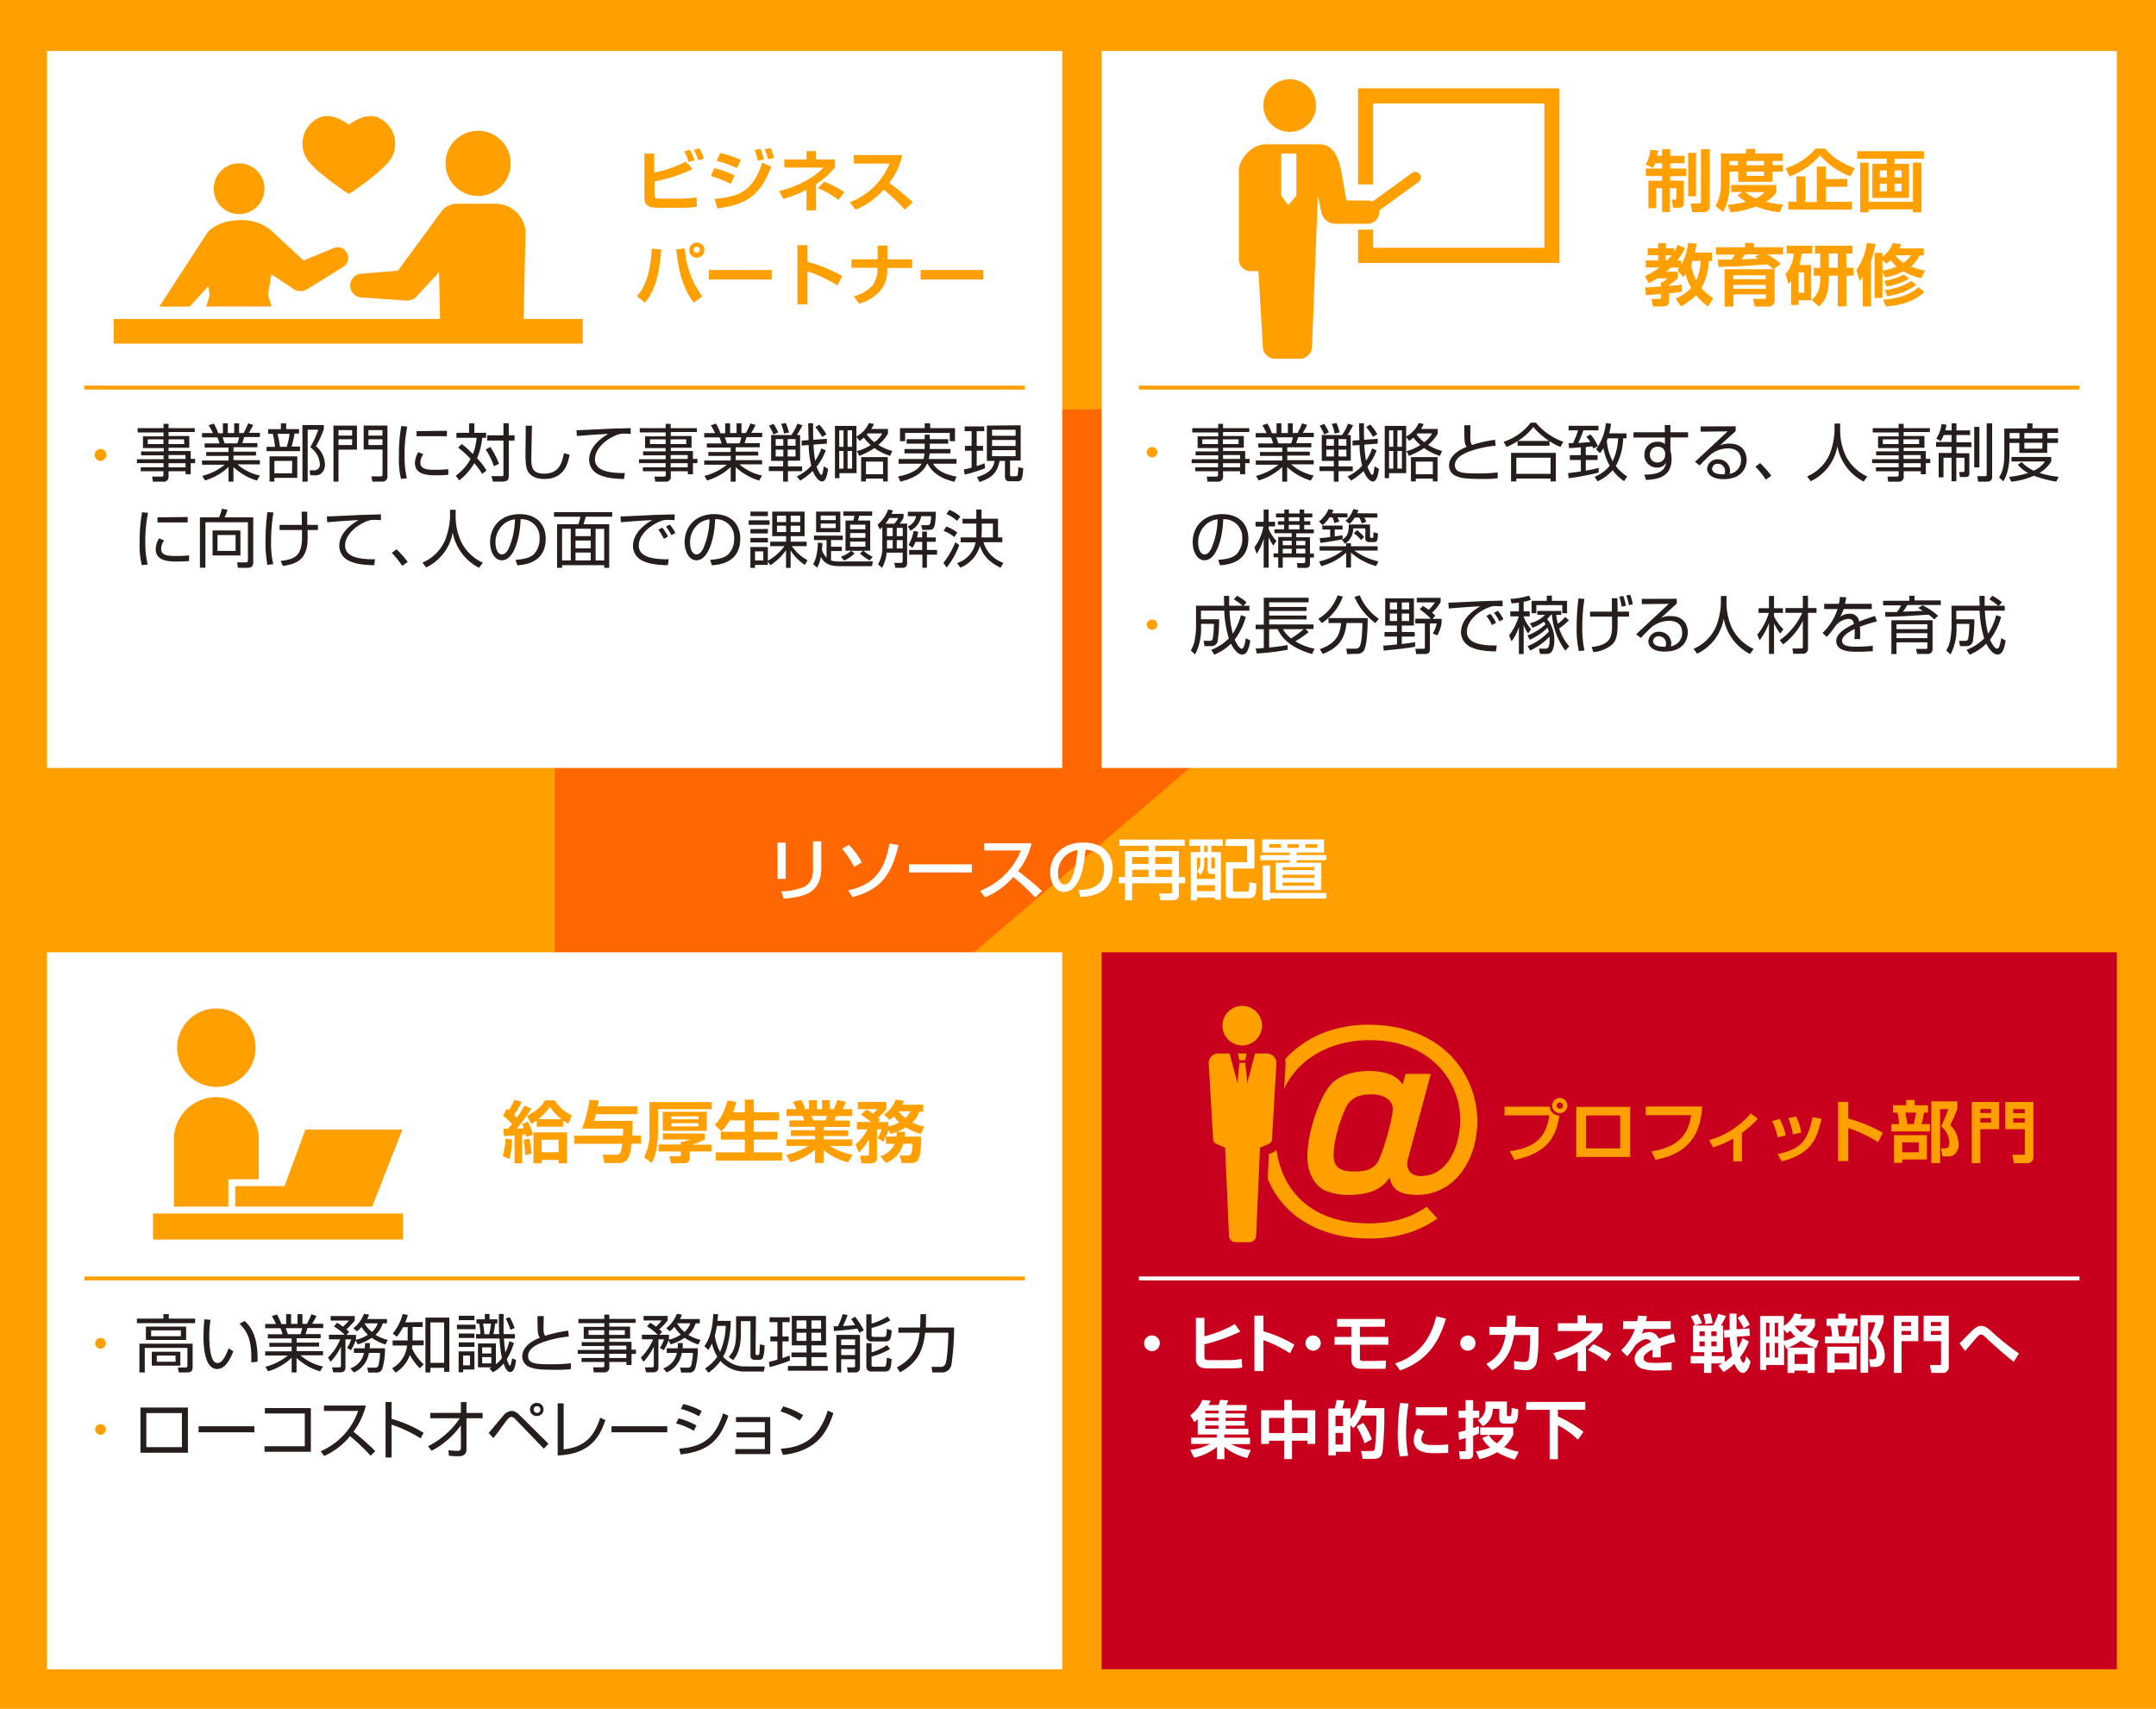 <svg xmlns="http://www.w3.org/2000/svg" viewBox="0 0 550 436"><defs><style>.cls-1{fill:#ff9f00;}.cls-2{fill:#ff6800;}.cls-3{fill:#fff;}.cls-4{fill:#c8001d;}.cls-5{fill:#251e1c;}.cls-6,.cls-7{fill:none;stroke-miterlimit:10;}.cls-6{stroke:#ff9f00;}.cls-7{stroke:#fff;}</style></defs><g id="レイヤー_2" data-name="レイヤー 2"><g id="layout"><rect class="cls-1" width="550" height="436"/><polygon class="cls-2" points="141.49 334.43 141.49 104.48 410.51 104.48 141.49 334.43"/><path class="cls-3" d="M200.43,224.24h-2.09V215h2.09Zm9.09-3.09c0,6.84-4.28,7.63-9.56,8.16l-.67-1.89a15.23,15.23,0,0,0,5.91-1.19c2.09-1,2.2-3.53,2.2-4.18v-7.4h2.12Z"/><path class="cls-3" d="M217.87,221.18a21.39,21.39,0,0,0-3.08-4.62l1.77-1a18.28,18.28,0,0,1,3.29,4.52Zm-1.51,6c3.69-.87,9.11-2.53,10.53-12l2.32.44c-1.6,6.65-3.8,11.22-11.74,13.27Z"/><path class="cls-3" d="M247.91,220.53v2.07h-16v-2.07Z"/><path class="cls-3" d="M250,227.29A18.23,18.23,0,0,0,260.42,217h-9.36v-1.86h12.1a18,18,0,0,1-3.46,7.1c2.11,1.61,4.16,3.28,6.09,5.08L264.1,229a52.35,52.35,0,0,0-5.62-5.23,18.92,18.92,0,0,1-7.2,5.17Z"/><path class="cls-3" d="M275.11,227.1c2.14-.09,6.54-.27,6.54-5.58,0-1.35-.49-4.46-4.74-4.72-.29,2.84-.59,5.9-2,8.35-.31.53-1.37,2.41-3.46,2.41-2.36,0-3.55-2.57-3.55-5,0-4.12,3.07-7.59,8.41-7.59,6,0,7.55,3.9,7.55,6.7,0,6.79-6.39,7.12-8.27,7.2Zm-5.2-4.24c0,1.84.75,2.82,1.65,2.82,2.42,0,3.12-6.4,3.3-8.79A5.8,5.8,0,0,0,269.91,222.86Z"/><path class="cls-3" d="M302.22,215.79h-7.53v1.37h6.05v6.6h1.61v1.61h-1.61v2.81c0,1.43-.84,1.52-2.07,1.52H296l-.29-1.71h2.79c.47,0,.47-.24.47-.43v-2.19H288.81v4.33H287v-4.33H285.4v-1.61H287v-6.6h6v-1.37h-7.44v-1.57h16.64Zm-13.41,2.89v1.75H293v-1.75Zm0,3.22v1.86H293V221.9Zm5.88-3.22v1.75h4.24v-1.75Zm0,3.22v1.86h4.24V221.9Z"/><path class="cls-3" d="M303.39,214.18h8.55v1.63H309v1.61h2.47v12.14h-1.55V229h-4.57v.72h-1.59v-12.3h2.43v-1.61h-2.8Zm3.81,4.67v1.41a4.14,4.14,0,0,1-1,3l-.84-1v2h4.57v-1.3H309c-.7,0-.93-.15-.93-.91v-3.32Zm-1.85,0v3.41a2.85,2.85,0,0,0,.84-2.16v-1.25Zm0,7v1.51h4.57v-1.51Zm1.85-10.07v1.61h.87v-1.61Zm1.8,3v2.35c0,.36,0,.41.36.41h.56v-2.76Zm3.62-4.67H320v7.51h-5.46v5.43c0,.41.22.42.52.42h2.85c.45,0,.55,0,.66-.34a15.48,15.48,0,0,0,.13-2.08l1.82.41c-.09,2.44-.13,3.71-2,3.71h-4.29c-.63,0-1.55,0-1.55-1.2v-8h5.46v-4.14h-5.57Z"/><path class="cls-3" d="M337.75,214.17v3.37h-7v.63h7.59v1.3h-7.59v.63h6.32v7H325.38v-7H329v-.63h-7.51v-1.3H329v-.63H322v-3.37ZM324,227.83h14.36v1.42H324v.45h-1.86v-8.88H324Zm-.24-12.46v.94h3v-.94Zm3.41,5.88V222h8.1v-.77Zm0,1.93V224h8.1v-.82Zm0,2V226h8.1v-.82Zm1.26-9.78v.94h2.91v-.94Zm4.57,0v.94h3v-.94Z"/><rect class="cls-3" x="12" y="13.01" width="258.98" height="182.93"/><rect class="cls-3" x="12" y="242.97" width="258.98" height="182.93"/><rect class="cls-3" x="281.02" y="13.01" width="258.98" height="182.93"/><rect class="cls-4" x="281.02" y="242.97" width="258.98" height="182.93"/><circle class="cls-1" cx="316.89" cy="261.69" r="5.05"/><path class="cls-1" d="M323.05,268.78h-2.87l-2,7.48-.52-5.1h-1.47l-.53,5.1-2-7.48h-2.86a2.45,2.45,0,0,0-2.45,2.6l1.12,19.38a1.25,1.25,0,0,0,.73,1.06l2.32,1,1,22.52a1.68,1.68,0,0,0,1.66,1.6h3.58a1.69,1.69,0,0,0,1.67-1.6l1-22.52,2.32-1a1.25,1.25,0,0,0,.73-1.06l1.13-19.38A2.46,2.46,0,0,0,323.05,268.78Z"/><polygon class="cls-1" points="317.63 270.52 318.01 268.78 315.77 268.78 316.16 270.52 317.63 270.52"/><path class="cls-1" d="M323.68,294.45l-.28,6.36C327.62,310.9,337.5,316,349.33,316c9.14,0,14.36-3.06,17.35-5.09l-2.71-3c-3.07,2-7.21,4.21-14.78,4.21-13.78,0-21.88-7.34-23.57-18.71a3.62,3.62,0,0,1-1,.66Z"/><path class="cls-1" d="M365,274h-6.43l-.78,2.72c-1.72-2.85-5.36-3.46-8.64-3.46-2.29,0-7.22.4-10,3.86s-5.65,12.08-5.65,18.05c0,4.14,2,7.26,4.15,8.41a14.35,14.35,0,0,0,6.35,1.29c7.5,0,9.5-3,10.5-4.48.43,1.83,1.07,4.48,6.93,4.48,9.5,0,15.43-8.62,15.43-18.86,0-11.53-8.64-24.56-27.79-24.56-8.61,0-16.18,3.13-21.24,8.83a5,5,0,0,1,.12,1.29l-.37,6.22c4.12-8.62,13.12-12.4,21.78-12.4,15.93,0,23.14,10.78,23.14,20.35,0,5.56-2.5,14.31-10.14,14.31C360,300,359,298.65,359,297a8.75,8.75,0,0,1,.36-2Zm-13.35,22.19c-1.22,2.1-3.22,2.71-6,2.71s-5.43-.41-5.43-4.07c0-5.36,2.85-12.14,3.71-13.23,1.64-2,3.5-2.37,6.07-2.37,2.79,0,5.29,1.35,5.29,3.66C355.26,286,352.47,294.78,351.62,296.14Z"/><path class="cls-1" d="M98.75,41.74a7.31,7.31,0,0,0-2.11-11.67c-2.3-1-5.07-.2-7.66,1.78-2.59-2-5.36-2.81-7.66-1.78a7.31,7.31,0,0,0-2.11,11.67C82,44.9,88.93,49.5,89,49.5S96,44.9,98.75,41.74Z"/><path class="cls-1" d="M67.46,48.15A6.47,6.47,0,1,1,61,41.68,6.47,6.47,0,0,1,67.46,48.15Z"/><path class="cls-1" d="M48.38,78.23,53.15,73l.34,2.28-.88,2.93H69.26l-.9-3L69.22,70l5.29,3.48.49.32a3.09,3.09,0,0,0,3.33,0l9.21-5.7a2.7,2.7,0,0,0-2.46-4.79l-7.64,3.18s-8.19-7.67-8.71-8.06A11.8,11.8,0,0,0,61,56.17c-1.62,0-6.23.5-8.37,3.6l-12,18.46Z"/><path class="cls-1" d="M130.27,41.68A8.31,8.31,0,1,1,122,33.37,8.32,8.32,0,0,1,130.27,41.68Z"/><path class="cls-1" d="M133.39,87.68h15.26v-6.3H133.58l.48-22.4a7.72,7.72,0,0,0-7.76-7h-9.49a.82.82,0,0,0-.21,0,5.07,5.07,0,0,0-4.07,2.07l-11,15-9.16.78a3,3,0,0,0,0,6.07l11.25.79a3.28,3.28,0,0,0,2.64-1.05l.35-.37L112,69.49l.26,11.89H29v6.3H133.39Z"/><path class="cls-1" d="M166.89,39.19v4.86A29.55,29.55,0,0,0,175,41.19l.3.7.31-.1,1,1.39a41.2,41.2,0,0,1-9.65,3.13v3.43c0,.77.29.95,1.35.95h5.66a26.23,26.23,0,0,0,3.7-.33l.11,2.4A28,28,0,0,1,174,53h-6.21c-2.66,0-3.4-.94-3.4-2.51V39.19Zm8.81,2.16a17.48,17.48,0,0,0-1.14-2.72l1.42-.41a13.38,13.38,0,0,1,1.19,2.65Zm2.48-.4A19.82,19.82,0,0,0,177,38.27l1.38-.45a15.29,15.29,0,0,1,1.18,2.62Z"/><path class="cls-1" d="M186.42,46.92a28.47,28.47,0,0,0-5.09-2l.88-2a24.67,24.67,0,0,1,5.2,1.83Zm-4.09,3.82c6.32-.53,9.73-2,12.14-9.24l2.25,1c-2.59,7-6,9.76-13.74,10.65ZM188,42.9a27.46,27.46,0,0,0-5.2-1.86l.95-2A28,28,0,0,1,189,40.8ZM193.3,41a16.45,16.45,0,0,0-.79-2.74L194,38a12.87,12.87,0,0,1,.86,2.67Zm2.63-.38a15,15,0,0,0-.88-2.55l1.49-.29a13.37,13.37,0,0,1,.92,2.5Z"/><path class="cls-1" d="M208.17,53.66h-2.43V48.43a31.64,31.64,0,0,1-5.93,2.32l-1.06-2c5.51-1.32,9.67-4.11,11.27-6l-9.94,0V40.68h5.66V38.56h2.43v2.12H213v2A19.75,19.75,0,0,1,208.17,47ZM213.93,51a25.91,25.91,0,0,0-5.26-3l1.55-1.65A29.81,29.81,0,0,1,215.37,49Z"/><path class="cls-1" d="M216.79,51.61a17.75,17.75,0,0,0,10.13-9.87h-9.09V39.55h12.32a17.18,17.18,0,0,1-3.32,7.1,61.89,61.89,0,0,1,6,4.94l-2,1.9a50.3,50.3,0,0,0-5.4-5.11,19.37,19.37,0,0,1-7.18,5.13Z"/><path class="cls-1" d="M162.48,75.56c2.9-3.13,3.62-8.42,3.76-12.11l2.42.2c-.51,8.52-2.69,11.86-4.15,13.58Zm12.21-12.2a23.16,23.16,0,0,0,4.45,12.25L177,77.22c-2.88-3.58-4.06-8.86-4.47-13.58Zm5,.36a1.93,1.93,0,1,1-1.93-1.83A1.87,1.87,0,0,1,179.68,63.72Zm-2.76,0a.83.83,0,0,0,.85.79.79.79,0,1,0-.85-.79Z"/><path class="cls-1" d="M196.85,68.89v2.43h-16V68.89Z"/><path class="cls-1" d="M206,62.56V66.8a37.25,37.25,0,0,1,8.85,3.64l-1.22,2.38A36,36,0,0,0,206,69.21v8.43h-2.58V62.56Z"/><path class="cls-1" d="M223.88,66.17V62.66h2.5v3.51h6.29v2.19h-6.34a8.25,8.25,0,0,1-1.93,6,11.48,11.48,0,0,1-5.24,3.11l-1.35-1.86a9.81,9.81,0,0,0,4.7-2.7,6.91,6.91,0,0,0,1.33-4l0-.6H217.2V66.17Z"/><path class="cls-1" d="M250.85,68.89v2.43h-16V68.89Z"/><path class="cls-5" d="M49.69,110.24H43v1h5.29v3H43v.84h5.65v2h1.13v1.09H48.65V121h-1.3v-.76H43v1.26a1.23,1.23,0,0,1-1.4,1.39H39l-.18-1.29h2.34c.4,0,.53-.11.53-.49v-.88H35.91v-1h5.81v-1.06H34.93v-1h6.79v-1H36v-1h5.77v-.84H36.47v-3h5.25v-1H35.11v-1.09h6.61v-1.1H43v1.1h6.69Zm-8,1.86h-4v1.2h4Zm5.25,0H43v1.2h4Zm.38,4H43v1h4.35Zm0,2.08H43v1.06h4.35Z"/><path class="cls-5" d="M65.55,122.61a15.1,15.1,0,0,1-6-3.44v3.72H58.3v-3.73a14.93,14.93,0,0,1-6,3.42l-.71-1.15a15,15,0,0,0,5.75-2.87h-5.8v-1.07H58.3v-1.17H52.6v-1h5.7v-1.12H52.21v-1.06H56a14,14,0,0,0-.53-1.54H51.54V110.5h2.77a19.17,19.17,0,0,0-1.07-2l1.3-.43a13.36,13.36,0,0,1,1.13,2.47h1.19V108h1.25v2.48h1.64V108H61v2.48h1.14A19.69,19.69,0,0,0,63.31,108l1.29.43a22.24,22.24,0,0,1-1.12,2H66.3v1.08h-4c-.21.69-.32,1-.5,1.54h3.86v1.06H59.56v1.12h5.75v1H59.56v1.17H66.3v1.07H60.54a12.72,12.72,0,0,0,5.76,2.85Zm-5-9.49a8.25,8.25,0,0,0,.45-1.54H56.79c.08.23.43,1.3.53,1.54Z"/><path class="cls-5" d="M71.66,109.5V108H73v1.48h3.29v1.14H75.13a22.76,22.76,0,0,1-.75,3.31h2.16v1.17H68V114h2.16a23.52,23.52,0,0,0-.57-3.31H68.4V109.5Zm4.18,12.43H70v.94H68.76v-6.43h7.08Zm-1.3-4.34H70v3.17h4.5ZM73.15,114a18.26,18.26,0,0,0,.72-3.31H70.81a32,32,0,0,1,.61,3.31Zm4,8.92V108.45h5.46v1.09a29.88,29.88,0,0,1-2,4.32,6.14,6.14,0,0,1,2.28,4.66,2.87,2.87,0,0,1-1.12,2.41,2.56,2.56,0,0,1-1.49.34H79.14L79,120l1.14,0a1.43,1.43,0,0,0,1.45-1.65,5.7,5.7,0,0,0-2.45-4.24,23.5,23.5,0,0,0,2.05-4.48h-2.7v13.25Z"/><path class="cls-5" d="M91.06,108.59v6.13H86.35v8.15H85.07V108.59Zm-4.71,1.15v1.41h3.48v-1.41Zm0,2.34v1.47h3.48v-1.47Zm12.49,9.35a1.27,1.27,0,0,1-1.44,1.44H95l-.25-1.33,2.28,0c.5,0,.55-.11.55-.58v-6.26H92.77v-6.13h6.07ZM94,109.74v1.41h3.57v-1.41Zm0,2.34v1.47h3.57v-1.47Z"/><path class="cls-5" d="M103.9,108.85a34.35,34.35,0,0,0-.69,7.18,24.48,24.48,0,0,0,.59,6l-1.49.17a21,21,0,0,1-.54-5.87,41,41,0,0,1,.6-7.64Zm4.11,7.06a3.56,3.56,0,0,0-.77,2.09c0,1.4,1,1.86,3.55,1.86.8,0,2.21,0,3.57-.16v1.44a29,29,0,0,1-2.93.13c-2,0-5.58,0-5.58-3.15a5.49,5.49,0,0,1,.88-2.77Zm6-6v1.38h-7.75V110Z"/><path class="cls-5" d="M123,120.9a21.18,21.18,0,0,0-2-2.72,15.46,15.46,0,0,1-3.84,4.37l-.9-1.18a12.68,12.68,0,0,0,3.78-4.28,24.71,24.71,0,0,0-3.17-2.9l.93-.92a30.44,30.44,0,0,1,2.83,2.57,13.82,13.82,0,0,0,.95-4.14h-5.14v-1.28h3.22V108H121v2.42h3v1.28h-1a16.67,16.67,0,0,1-1.3,5.2,18.9,18.9,0,0,1,2.43,3.17Zm3-1.94a18.05,18.05,0,0,0-2.11-4.27l1.2-.64a22,22,0,0,1,2.21,4.29Zm3.79-7.89h1.48v1.33h-1.48v9.09c0,.87-.36,1.38-1.63,1.38h-2.43l-.34-1.38,2.53,0c.38,0,.51,0,.51-.37V112.4h-4.14v-1.33h4.14V108h1.36Z"/><path class="cls-5" d="M135.71,108.62c0,.13-.17,7-.17,8.37,0,1.91.06,3.86,3.26,3.86,4,0,4.61-3,5.06-5.22l1.44.39c-.37,1.92-1.18,6.19-6.4,6.19-1.49,0-3.35-.35-4.23-1.95-.6-1.1-.62-2.77-.62-4.69,0-1.1.1-5.95.06-6.95Z"/><path class="cls-5" d="M160.91,110.7c-.51,0-1-.06-1.65-.06a4.11,4.11,0,0,0-1.49.19c-3,1-6,3.59-6,6.34,0,2,1.62,3,4.36,3.36a21.05,21.05,0,0,0,3.28.15l-.22,1.53c-3.38-.06-5.25-.48-6.79-1.31a4.2,4.2,0,0,1-2.11-3.58c0-2.92,2.37-5.19,4.91-6.62-3.15.15-4.67.28-8.05.55l-.08-1.49c1.33,0,8.59-.4,10.21-.43.45,0,3.27-.08,3.59-.1Z"/><path class="cls-5" d="M177.81,110.24h-6.69v1h5.3v3h-5.3v.84h5.65v2h1.14v1.09h-1.14V121h-1.3v-.76h-4.35v1.26a1.22,1.22,0,0,1-1.39,1.39h-2.58l-.18-1.29h2.34c.4,0,.53-.11.53-.49v-.88H164v-1h5.81v-1.06h-6.79v-1h6.79v-1h-5.76v-1h5.76v-.84h-5.25v-3h5.25v-1h-6.61v-1.09h6.61v-1.1h1.28v1.1h6.69Zm-8,1.86h-4v1.2h4Zm5.25,0h-4v1.2h4Zm.38,4h-4.35v1h4.35Zm0,2.08h-4.35v1.06h4.35Z"/><path class="cls-5" d="M193.67,122.61a15.06,15.06,0,0,1-6-3.44v3.72h-1.27v-3.73a14.86,14.86,0,0,1-6,3.42l-.71-1.15a14.94,14.94,0,0,0,5.75-2.87h-5.79v-1.07h6.75v-1.17h-5.7v-1h5.7v-1.12h-6.08v-1.06h3.76a14,14,0,0,0-.53-1.54h-3.9V110.5h2.77a21.72,21.72,0,0,0-1.08-2l1.3-.43a13.08,13.08,0,0,1,1.14,2.47H185V108h1.25v2.48h1.65V108h1.25v2.48h1.13a18.37,18.37,0,0,0,1.17-2.47l1.3.43c-.23.48-.72,1.4-1.12,2h2.81v1.08h-4c-.2.69-.32,1-.49,1.54h3.86v1.06h-6.13v1.12h5.74v1h-5.74v1.17h6.73v1.07h-5.76a12.72,12.72,0,0,0,5.76,2.85Zm-5-9.49a9.39,9.39,0,0,0,.44-1.54h-4.17c.08.23.43,1.3.52,1.54Z"/><path class="cls-5" d="M204.11,111v6.54H201V119h3.62v1.22H201v2.67h-1.22V120.2h-3.65V119h3.65v-1.41h-3.07V111h5.17a12.08,12.08,0,0,0,1.54-2.92l1.28.43a22.06,22.06,0,0,1-1.41,2.49Zm-6.81-.15a11,11,0,0,0-1.12-2.22l1.14-.48a13,13,0,0,1,1.22,2.17Zm2.52,1.19h-1.94v1.69h1.94Zm0,2.68h-1.94v1.75h1.94Zm.17-4.11a11.44,11.44,0,0,0-.72-2.46l1.2-.21a15.8,15.8,0,0,1,.8,2.41Zm2.95,1.43h-2v1.69h2Zm0,2.68h-2v1.75h2Zm8-2.76v1.23l-3.42.25a37.84,37.84,0,0,0,.43,4.12,13.32,13.32,0,0,0,1.58-3.17l1.12.54a14.56,14.56,0,0,1-2.33,4.13c.22.69.89,2.1,1.2,2.1s.4-.54.62-2.18l1.1.64c-.2,1.52-.55,3.22-1.55,3.22s-2-1.71-2.35-2.69a16,16,0,0,1-3.19,2.47l-.91-1.06a11.76,11.76,0,0,0,3.73-2.75,22.55,22.55,0,0,1-.67-5.27l-1.78.13v-1.25l1.75-.13c0-.69-.1-3.7-.1-4.3h1.25c0,1.07,0,3.09.05,4.22Zm-1.2-.49A16.32,16.32,0,0,0,208,109l1-.65a10.78,10.78,0,0,1,1.81,2.48Z"/><path class="cls-5" d="M227.07,116.32a14.55,14.55,0,0,1-4-2,20.3,20.3,0,0,1-3.85,2l-.63-1.21a12,12,0,0,0,3.54-1.57,10.26,10.26,0,0,1-1.76-1.88,8.6,8.6,0,0,1-1.11.82l-.75-1v9.24h-4.37V122H213V108.66h5.47v2.72a7.25,7.25,0,0,0,3.2-3.46l1.27.26a9.43,9.43,0,0,1-.67,1.26h4.25v1.17a10,10,0,0,1-2.46,2.9,12.68,12.68,0,0,0,3.57,1.55Zm-11.89-6.53h-1.09V114h1.09Zm0,5.27h-1.09v4.51h1.09Zm2.19-5.27h-1.15V114h1.15Zm0,5.27h-1.15v4.51h1.15Zm9.1,7.78h-1.2v-.72h-4.36v.72h-1.23v-6.21h6.79Zm-1.2-5.06h-4.36V121h4.36Zm-3.89-7.19c-.1.11-.13.16-.24.29a9.61,9.61,0,0,0,1.92,1.94,6.6,6.6,0,0,0,2-2.23Z"/><path class="cls-5" d="M231.28,113.19v-1.14h4.61v-1.14h1.3v1.14h4.7v1.14h-4.7v1.37h5.28v1.11h-5.31a8.67,8.67,0,0,1-.24,1.45H244v1.19h-6c.83,1.25,2.14,2.56,6,3.3l-.52,1.32c-3.68-.86-5.79-2.51-6.83-4.62h-.16c-.48,1-1.63,3.34-6.8,4.58l-.58-1.32c3.14-.62,5.09-1.63,6-3.26h-5.88v-1.19h6.34a6.22,6.22,0,0,0,.27-1.45h-5.1v-1.11h5.15v-1.37Zm6-5.17v1.21h6.34v3.33h-1.33v-2.11H230.9v2.11h-1.31v-3.33h6.3V108Z"/><path class="cls-5" d="M251.3,119.46a32.75,32.75,0,0,1-5.2,1.62l-.24-1.3a15.29,15.29,0,0,0,2-.48V115h-1.7v-1.23h1.7v-3.76h-1.78v-1.22h5v1.22h-1.92v3.76h1.63V115h-1.63v3.89a14.06,14.06,0,0,0,2-.69Zm9.08-10.95v9h-2.71V121c0,.36,0,.52.5.52h.93c.26,0,.43-.08.5-.31a13.74,13.74,0,0,0,.17-2l1.25.25c-.14,2.88-.48,3.33-1.44,3.33h-2c-.62,0-1.21-.13-1.21-1.28v-3.92H255c-.57,3-2,4.37-5.14,5.39l-.62-1.26c3.42-1,4.22-2.51,4.46-4.13h-1.95v-9Zm-1.3,1.14h-6v1.54h6Zm0,2.61h-6v1.52h6Zm0,2.59h-6v1.55h6Z"/><path class="cls-5" d="M37.76,130.85a35,35,0,0,0-.69,7.18,24.46,24.46,0,0,0,.6,6l-1.49.17a20.82,20.82,0,0,1-.55-5.87,40.65,40.65,0,0,1,.61-7.64Zm4.12,7.06a3.5,3.5,0,0,0-.77,2.09c0,1.4,1,1.86,3.55,1.86.8,0,2.21,0,3.57-.16v1.44a29.16,29.16,0,0,1-2.93.13c-2,0-5.58,0-5.58-3.15a5.39,5.39,0,0,1,.88-2.77Zm6-6v1.38H40.18V132Z"/><path class="cls-5" d="M64.6,143.46c0,1.14-.53,1.41-1.54,1.41H60.69l-.2-1.38,2.2,0c.47,0,.55-.19.55-.59v-9.65H52.4v11.6H51V132h4.88a11.18,11.18,0,0,0,.73-2.21l1.43.28a13.62,13.62,0,0,1-.74,1.93H64.6Zm-3.27-1.73h-7.1v-6.38h7.1ZM60.1,136.5H55.48v4.06H60.1Z"/><path class="cls-5" d="M69.76,130.75a45.13,45.13,0,0,0-.61,7.33,23.47,23.47,0,0,0,.56,5.86l-1.5.19a33.61,33.61,0,0,1-.48-6.08,60.86,60.86,0,0,1,.48-7.39ZM77,133.92c0-.53,0-2.88-.06-3.36h1.44c0,.54,0,2.88,0,3.36h2.73v1.3H78.45c.07,2.73.08,4.24-.64,5.87-1,2.16-2.86,2.9-5.66,3.3l-.55-1.28c2-.24,4.07-.62,4.87-2.55.62-1.52.61-2.61.56-5.34H71.32v-1.3Z"/><path class="cls-5" d="M97.18,132.7c-.52,0-1-.06-1.65-.06a4.11,4.11,0,0,0-1.49.19c-3,1-6,3.59-6,6.34,0,2,1.62,3,4.36,3.36a21,21,0,0,0,3.28.15l-.23,1.53c-3.37-.06-5.25-.48-6.78-1.31a4.21,4.21,0,0,1-2.12-3.58c0-2.92,2.37-5.19,4.92-6.62-3.16.15-4.68.28-8,.55l-.08-1.49c1.33,0,8.59-.4,10.21-.43.45,0,3.26-.08,3.58-.1Z"/><path class="cls-5" d="M102.61,144.37a23.34,23.34,0,0,0-2.66-3.31l1.22-.9a25.25,25.25,0,0,1,2.85,3.22Z"/><path class="cls-5" d="M116.24,130.05V132a15.2,15.2,0,0,0,1.57,6.58,11.71,11.71,0,0,0,5.37,5l-1,1.28a12.72,12.72,0,0,1-6.69-9,12.19,12.19,0,0,1-6.8,8.92l-.92-1.23a11.08,11.08,0,0,0,5.7-5.54A18.35,18.35,0,0,0,114.8,132v-1.92Z"/><path class="cls-5" d="M131.52,142.85c2.52-.22,3.85-.62,4.74-1.52a5.74,5.74,0,0,0,1.39-4,4.58,4.58,0,0,0-4.86-4.85c0,3.22-1.23,10.47-4.77,10.47-1.87,0-3-2.24-3-4.6,0-4,2.78-7.17,7.54-7.17,4.44,0,6.65,2.72,6.65,6.24,0,6.09-5.12,6.65-7.23,6.81Zm-2.83-9.28a6.09,6.09,0,0,0-2.29,4.88c0,1.2.4,3,1.65,3,.85,0,1.38-.85,1.7-1.46a19.29,19.29,0,0,0,1.61-7.49A5.66,5.66,0,0,0,128.69,133.57Z"/><path class="cls-5" d="M156.17,131.84h-6.76a19.62,19.62,0,0,1-.57,1.92h6.57v11.11h-1.28v-.67H143.39v.67h-1.28V133.76h5.41a11.23,11.23,0,0,0,.55-1.92h-6.74v-1.18h14.84Zm-10.57,3.07h-2.21V143h2.21Zm5.09,0h-3.87v1.89h3.87Zm0,3h-3.87v2h3.87Zm0,3.07h-3.87V143h3.87Zm3.44-6.05h-2.19V143h2.19Z"/><path class="cls-5" d="M172.09,132.7c-.52,0-1-.06-1.65-.06a4.11,4.11,0,0,0-1.49.19c-3,1-6,3.59-6,6.34,0,2,1.62,3,4.36,3.36a21,21,0,0,0,3.28.15l-.23,1.53c-3.37-.06-5.25-.48-6.78-1.31a4.2,4.2,0,0,1-2.11-3.58c0-2.92,2.36-5.19,4.91-6.62-3.15.15-4.67.28-8,.55l-.08-1.49c1.33,0,8.59-.4,10.21-.43.45,0,3.27-.08,3.59-.1Zm-2.74,4.77a15.33,15.33,0,0,0-1.39-2.33l1-.51a11.21,11.21,0,0,1,1.44,2.27Zm1.92-.92a13.24,13.24,0,0,0-1.39-2.2l1-.51a12.3,12.3,0,0,1,1.41,2.13Z"/><path class="cls-5" d="M181.15,142.85c2.52-.22,3.85-.62,4.74-1.52a5.71,5.71,0,0,0,1.4-4,4.59,4.59,0,0,0-4.87-4.85c0,3.22-1.23,10.47-4.77,10.47-1.87,0-3-2.24-3-4.6,0-4,2.78-7.17,7.54-7.17,4.45,0,6.65,2.72,6.65,6.24,0,6.09-5.12,6.65-7.23,6.81Zm-2.83-9.28a6.09,6.09,0,0,0-2.29,4.88c0,1.2.4,3,1.65,3,.85,0,1.38-.85,1.7-1.46a19.43,19.43,0,0,0,1.62-7.49A5.66,5.66,0,0,0,178.32,133.57Z"/><path class="cls-5" d="M196.32,132.75v1.16H191v-1.16Zm.16,6.6V138.2h4.05v-1.4H197v-6.27h8.25v6.27H201.7v1.4h4.08v1.15H202a11.43,11.43,0,0,0,4,3.57l-.69,1.21a11.73,11.73,0,0,1-3.62-3.71v4.47h-1.17v-4.52a13.78,13.78,0,0,1-4,3.83l-.64-.93v.86h-3.28v.76h-1.17v-5.32h4.45v3.51a13.56,13.56,0,0,0,4.23-3.73Zm-.59-8.82v1.15h-4.45v-1.15Zm0,4.43v1.15h-4.45V135Zm0,2.29v1.15h-4.45v-1.15Zm-1.17,3.43h-2.11V143h2.11Zm5.81-9.1h-2.32v1.62h2.32Zm0,2.55h-2.32v1.62h2.32Zm3.6-2.55H201.7v1.62h2.43Zm0,2.55H201.7v1.62h2.43Z"/><path class="cls-5" d="M222.68,143.24l-.24,1.21h-8.36c-3.13,0-4-1.21-4.69-2.37a7.84,7.84,0,0,1-.94,2.76l-1-.91c.3-.53,1.07-1.85,1.2-5.49l1.14.11c0,.56-.05,1.09-.13,1.76a5.89,5.89,0,0,0,1.2,2v-4.52h-3.22v-1.12H215v1.12h-3v1.7h2.74v1.1H212V143a6.75,6.75,0,0,0,2.07.26Zm-8.31-12.7v5.24h-6.18v-5.24Zm-1.17,1h-3.84v1.17h3.84Zm0,2.05h-3.84v1.15h3.84Zm8.66,9.42a12.85,12.85,0,0,1-2.48-1.79l.8-.69h-3l.83.68a9.85,9.85,0,0,1-2.67,1.82l-.82-1a7.08,7.08,0,0,0,2.62-1.52h-1.45v-7.71h2a10.44,10.44,0,0,0,.27-1.2h-2.83v-1.11h7.36v1.11h-3.3c-.06.27-.08.37-.32,1.2h3.12v7.71h-1.69a9.1,9.1,0,0,0,2.32,1.54Zm-1.1-9.15h-3.89v1.18h3.89Zm0,2.14h-3.89v1.22h3.89Zm0,2.17h-3.89v1.32h3.89Z"/><path class="cls-5" d="M230.5,131.1v1a7,7,0,0,1-1,1.5h1.91V143.7a1.08,1.08,0,0,1-1.15,1.17h-1.86l-.26-1.26h1.56c.19,0,.57,0,.57-.4V141h-4.1a9,9,0,0,1-1.18,3.89l-1-.93a8.34,8.34,0,0,0,1.09-4.48v-5c-.23.22-.37.35-.64.58l-.55-1.19a9.18,9.18,0,0,0,2.67-3.87l1.25.22c-.13.34-.19.5-.38.91Zm-3.62,1.06a13,13,0,0,1-1,1.47h2.24a4.85,4.85,0,0,0,1-1.47Zm.85,2.53h-1.47v2.1h1.47Zm0,3.12h-1.47v2.13h1.47Zm2.56-3.12h-1.53v2.1h1.53Zm0,3.12h-1.53v2.13h1.53Zm5-2.61L235,134l1.58,0c.56,0,.87-.13.93-2.29H235a5.11,5.11,0,0,1-2.74,3.68l-.67-1.1a3.39,3.39,0,0,0,2.11-2.58h-2.11v-1.14h7.14c-.08,4-.43,4.61-1.65,4.61Zm-.05,1.92v-1.5h1.22v1.5h2.24v1.12h-2.24v2.08h2.59v1.2h-2.59v3.35H235.3v-3.35h-3.38v-1.2h3.33v-2.08h-1.71a5.42,5.42,0,0,1-.77,1.51l-1-.74a10.06,10.06,0,0,0,1.29-3.57l1.18.24a10,10,0,0,1-.34,1.44Z"/><path class="cls-5" d="M240.66,143.64a22.77,22.77,0,0,0,3.05-5.28l1,.72a21.43,21.43,0,0,1-3.19,5.71Zm2.78-6.61a9,9,0,0,0-2.72-1.57l.67-1.12a9.8,9.8,0,0,1,2.82,1.53Zm.72-4.12a9.77,9.77,0,0,0-2.72-1.76l.74-1.07a9.91,9.91,0,0,1,2.8,1.7Zm0,10.76a7,7,0,0,0,4.72-5.31h-3.82v-1.24h4c0-.53,0-1.41,0-3.54h-3.52v-1.21h3.52V130h1.33v2.35h4.21v4.75h1.09v1.24H250.9a7.89,7.89,0,0,0,5.06,5.26l-.71,1.25c-3.52-1.71-4.7-3.76-5.26-5.59a8.56,8.56,0,0,1-5,5.57Zm6.21-6.55h2.93v-3.54h-2.86A33.4,33.4,0,0,1,250.37,137.12Z"/><line class="cls-6" x1="21.52" y1="98.89" x2="261.46" y2="98.89"/><path class="cls-1" d="M422.24,41.64a6.57,6.57,0,0,1-.56,1.2L419.82,42A9.48,9.48,0,0,0,421,38.23l2,.19c-.08.38-.15.75-.27,1.32H424V38.08h2.09v1.66h3.6v1.9h-3.6V43h4.09v1.94h-4.09V46.1h3.46v5.56c0,.91-.29,1.34-1.21,1.34h-1.48l-.45-2.07h.89c.3,0,.35-.18.35-.45V48H426v6.1h-2V48h-1.49v5.11h-2v-7H424V44.91h-4.14V43H424V41.64ZM430.66,39h2V50.07h-2Zm3.26-.92h2.24V52.64a1.45,1.45,0,0,1-1.57,1.48h-2.9l-.41-2.18h2.14c.38,0,.5-.09.5-.48Z"/><path class="cls-1" d="M439,39.17h6.41V38h2.33v1.18h7v1.89h-2.59v1.07h2.68v1.65h-2.68v2.6h-8.73v-2.6h-2.22v3.14a14.38,14.38,0,0,1-1.66,7.19l-1.89-1.59a11.14,11.14,0,0,0,1.35-5.7ZM444.47,49h-2.85v-1.8h11.51V49a7.26,7.26,0,0,1-2.68,2.49,25.21,25.21,0,0,0,4.44.67l-.88,2a23.44,23.44,0,0,1-6.07-1.46,23.82,23.82,0,0,1-6.44,1.44l-.81-1.9a25.86,25.86,0,0,0,4.73-.77,9.45,9.45,0,0,1-2.14-1.64Zm-3.3-7.92v1.07h2.22V41.06ZM445.22,49a11.62,11.62,0,0,0,2.63,1.64A5.75,5.75,0,0,0,450.16,49Zm.29-7.92v1.07H450V41.06Zm0,2.72v1.07H450V43.78Z"/><path class="cls-1" d="M472,45a20.27,20.27,0,0,1-7.7-5.35,19.28,19.28,0,0,1-7.78,5.37l-1-2.11a16.1,16.1,0,0,0,7.64-5h2.43c1,1.19,2.88,3.28,7.58,5Zm-.75.65v2h-5.48v3.83h6.65v2H456.2v-2h2.07V45h2.29v6.55h2.9V42.51h2.3v3.18Z"/><path class="cls-1" d="M473.79,38.58h17v1.93H483.3v1.27H487V50.5h-9.36V41.78h3.69V40.51h-7.56Zm16.38,2.92V54.16H488v-.74H476.67v.74h-2.13V41.5h2.13v10H488v-10Zm-10.62,2v1.76h1.8V43.47Zm0,3.39v1.93h1.8V46.86Zm3.75-3.39v1.76h1.8V43.47Zm0,3.39v1.93h1.8V46.86Z"/><path class="cls-1" d="M427.42,76.19a10.81,10.81,0,0,0,4-2.74A12.65,12.65,0,0,1,430,69.91c-.28.4-.39.57-.57.79l-1.52-1.78c.29-.36.38-.46.51-.65h-2.23c-.18.17-.45.45-1.16,1.06H428V71a11.84,11.84,0,0,1-2.22,1.67v.31c1.7-.17,2.45-.25,3.26-.37v1.81c-.66.12-1.15.19-3.26.43v1.76c0,1.14-.36,1.59-1.72,1.59h-2.4l-.38-1.92h1.89c.49,0,.56-.1.56-.48V75l-3.87.31-.14-1.95c1-.05,1.83-.09,4-.26V72h.49a5.71,5.71,0,0,0,1.1-1h-2.51a21,21,0,0,1-2.19,1.26l-1-1.81a16.83,16.83,0,0,0,3.72-2.21h-3.49V66.44H423v-1.3h-2.68V63.33H423V62.05h2v1.28h2v1a16.69,16.69,0,0,0,1-1.86l1.87.82a18.16,18.16,0,0,1-2,3.18h1v1.17A16.45,16.45,0,0,0,430.66,62l2.13.17c-.07.55-.18,1.28-.38,2.27h4.32v2.16h-.83a15.33,15.33,0,0,1-1.85,6.89,16.11,16.11,0,0,0,3,2.62l-1.32,2.07a14.48,14.48,0,0,1-3.08-2.88,15,15,0,0,1-3.81,2.86ZM424.9,65.11v1.33h.43c.63-.7.9-1,1.12-1.33Zm6.88,1.47-.34.82a11.62,11.62,0,0,0,1.28,4.17,13.2,13.2,0,0,0,1.1-5Z"/><path class="cls-1" d="M452.37,68.7a12.76,12.76,0,0,0-1.46-1.23c-7.27.48-7.94.53-12.53.61l-.14-1.84c.49,0,2.95,0,3.51,0a14.91,14.91,0,0,0,.83-1.27h-4.83V63.09h7.4V62h2.29v1.08h7.42v1.83h-4.11a17.16,17.16,0,0,1,3.53,2.41l-1.89,1.37h.31v7.85A1.52,1.52,0,0,1,451,78.21h-3.35l-.45-1.95h2.75c.35,0,.51,0,.51-.39v-.76h-8.27v3.1h-2.25V68.7Zm-10.21,1.54v1h8.27v-1Zm0,2.45v1h8.27v-1Zm6.76-7.77h-3.79a13.26,13.26,0,0,1-.86,1.23c.68,0,3.71-.12,4.32-.15l-.92-.5Z"/><path class="cls-1" d="M456.94,71.73c-.21.24-.31.34-.68.7l-.8-2.53a7.79,7.79,0,0,0,2.07-5.22h-1.74v-2h6.5v2h-2.7a13.27,13.27,0,0,1-.56,2.93h3v9h-3.2v1.19h-1.93Zm1.87-2.24V74.7h1.46V69.49Zm5.53-4.81H463v-2h9.56v2H471v3.64h1.83v2H471v7.84h-2.18V70.34h-2.29v.93c0,4.58-1.71,6.17-2.5,6.91l-1.89-1.63c.95-.91,2.21-2.1,2.21-5.4v-.81h-1.67v-2h1.67Zm2.18,3.64h2.29V64.68h-2.29Z"/><path class="cls-1" d="M475.21,70.62a9.79,9.79,0,0,1-.85,1l-.79-2.72a15.28,15.28,0,0,0,2.65-6.9l2.25.24a33.37,33.37,0,0,1-1.17,4.33V78.18h-2.09Zm14.93.37a15.65,15.65,0,0,1-4.59-1.76,15.47,15.47,0,0,1-4.65,1.54l-.68-1.47V76h-2V64.53h2v1A7.86,7.86,0,0,0,482.86,62l2.15.32c-.15.38-.26.66-.45,1.07h6.19v1.79h-1.1A8,8,0,0,1,487.44,68,14.74,14.74,0,0,0,491.07,69Zm-9.92-4.75V69a12.39,12.39,0,0,0,3.63-1,9.27,9.27,0,0,1-1.54-1.64,10,10,0,0,1-1.14.92Zm10.69,8.24c-.92.86-3.53,3.23-9.78,3.71l-.73-1.72c5.38-.43,7.67-2.07,9-3.17ZM487,71.09a15.27,15.27,0,0,1-5.71,2l-.63-1.45a15.88,15.88,0,0,0,5-1.61Zm1.82,1.61a16,16,0,0,1-7.4,2.86L480.81,74a15.2,15.2,0,0,0,6.75-2.32Zm-5.33-7.56a7.65,7.65,0,0,0,2.11,1.9,6.88,6.88,0,0,0,1.89-1.9Z"/><path class="cls-5" d="M318.71,110.24H312v1h5.3v3H312v.84h5.65v2h1.14v1.09h-1.14V121h-1.3v-.76H312v1.26a1.23,1.23,0,0,1-1.39,1.39h-2.58l-.18-1.29h2.34c.4,0,.53-.11.53-.49v-.88h-5.81v-1h5.81v-1.06H304v-1h6.79v-1H305v-1h5.76v-.84h-5.25v-3h5.25v-1h-6.61v-1.09h6.61v-1.1H312v1.1h6.69Zm-8,1.86h-4v1.2h4Zm5.25,0h-4v1.2h4Zm.38,4H312v1h4.35Zm0,2.08H312v1.06h4.35Z"/><path class="cls-5" d="M334.36,122.61a15.1,15.1,0,0,1-6-3.44v3.72h-1.26v-3.73a14.9,14.9,0,0,1-6,3.42l-.7-1.15a15,15,0,0,0,5.75-2.87h-5.8v-1.07h6.76v-1.17h-5.7v-1h5.7v-1.12H321v-1.06h3.76a12.12,12.12,0,0,0-.52-1.54h-3.91V110.5h2.77a21.24,21.24,0,0,0-1.07-2l1.29-.43a12.42,12.42,0,0,1,1.14,2.47h1.19V108h1.24v2.48h1.65V108h1.25v2.48H331a21.21,21.21,0,0,0,1.17-2.47l1.29.43a22.24,22.24,0,0,1-1.12,2h2.82v1.08h-4c-.21.69-.32,1-.5,1.54h3.86v1.06h-6.13v1.12h5.75v1h-5.75v1.17h6.74v1.07h-5.76a12.72,12.72,0,0,0,5.76,2.85Zm-5-9.49a8.25,8.25,0,0,0,.45-1.54H325.6c.08.23.43,1.3.53,1.54Z"/><path class="cls-5" d="M344.58,111v6.54h-3.11V119h3.62v1.22h-3.62v2.67h-1.21V120.2h-3.65V119h3.65v-1.41h-3.08V111h5.17a11.72,11.72,0,0,0,1.54-2.92l1.28.43a22.06,22.06,0,0,1-1.41,2.49Zm-6.8-.15a11.06,11.06,0,0,0-1.13-2.22l1.14-.48a13,13,0,0,1,1.22,2.17Zm2.51,1.19h-1.94v1.69h1.94Zm0,2.68h-1.94v1.75h1.94Zm.17-4.11a11.44,11.44,0,0,0-.72-2.46l1.2-.21a15.8,15.8,0,0,1,.8,2.41Zm3,1.43h-2v1.69h2Zm0,2.68h-2v1.75h2Zm8-2.76v1.23l-3.42.25a37.84,37.84,0,0,0,.43,4.12,13.32,13.32,0,0,0,1.58-3.17l1.12.54a14.56,14.56,0,0,1-2.33,4.13c.22.69.89,2.1,1.2,2.1s.4-.54.62-2.18l1.11.64c-.21,1.52-.56,3.22-1.56,3.22s-2-1.71-2.35-2.69a16.32,16.32,0,0,1-3.18,2.47l-.92-1.06a11.76,11.76,0,0,0,3.73-2.75,22.55,22.55,0,0,1-.67-5.27l-1.78.13v-1.25l1.75-.13c0-.69-.1-3.7-.1-4.3h1.25c0,1.07,0,3.09.05,4.22Zm-1.2-.49a16.32,16.32,0,0,0-1.73-2.51l1-.65a10.78,10.78,0,0,1,1.81,2.48Z"/><path class="cls-5" d="M367.33,116.32a14.55,14.55,0,0,1-4.05-2,20.61,20.61,0,0,1-3.85,2l-.63-1.21a12,12,0,0,0,3.54-1.57,10.26,10.26,0,0,1-1.76-1.88,8.6,8.6,0,0,1-1.11.82l-.75-1v9.24h-4.37V122h-1.1V108.66h5.47v2.72a7.25,7.25,0,0,0,3.2-3.46l1.27.26a8.57,8.57,0,0,1-.68,1.26h4.26v1.17a10,10,0,0,1-2.46,2.9,12.56,12.56,0,0,0,3.57,1.55Zm-11.89-6.53h-1.09V114h1.09Zm0,5.27h-1.09v4.51h1.09Zm2.19-5.27h-1.15V114h1.15Zm0,5.27h-1.15v4.51h1.15Zm9.09,7.78h-1.2v-.72h-4.35v.72h-1.23v-6.21h6.78Zm-1.2-5.06h-4.35V121h4.35Zm-3.89-7.19c-.09.11-.12.16-.24.29a9.77,9.77,0,0,0,1.93,1.94,6.6,6.6,0,0,0,2-2.23Z"/><path class="cls-5" d="M375.09,108.48c0,1.12,0,1.92,0,3.06a3.64,3.64,0,0,0,.39,2,33.33,33.33,0,0,1,5.9-1.33l.16,1.5a27.85,27.85,0,0,0-6.67,1.46c-1.06.4-3.72,1.46-3.72,3.49s2.09,2.13,6,2.13a38.13,38.13,0,0,0,4.91-.26l0,1.49a28.18,28.18,0,0,1-3.91.18c-4.31,0-5.38-.23-6.5-.66a2.89,2.89,0,0,1-2-2.72c0-2.37,2.27-3.94,4.5-4.8-.55-.87-.6-1.12-.61-5.51Z"/><path class="cls-5" d="M395.27,113.73h-8.13v-1.17a20,20,0,0,1-2.8,1.49l-.77-1.33a14.15,14.15,0,0,0,6.91-4.88h1.33a16.11,16.11,0,0,0,7,4.88l-.75,1.33a16.94,16.94,0,0,1-2.77-1.49Zm1.63,1.81v7.3h-1.34v-.74h-8.74v.74h-1.35v-7.3Zm-1.34,1.23h-8.74v4.13h8.74Zm-.36-4.26a19,19,0,0,1-4.05-3.55,14.9,14.9,0,0,1-3.95,3.55Z"/><path class="cls-5" d="M404.54,116.13h3v1.23h-3v2.72c1.51-.25,2.58-.51,3.29-.7v1.19a67.09,67.09,0,0,1-7.65,1.45l-.16-1.3,3.25-.44v-2.92h-2.8v-1.23h2.8v-2c-1.84.14-2.35.18-3,.21l-.12-1.27,1.12,0a18.86,18.86,0,0,0,1.29-3.28h-2.41v-1.15h7.62v1.15h-3.86a21.76,21.76,0,0,1-1.31,3.22c.3,0,2.25-.13,3.08-.24a7.33,7.33,0,0,0-1-1.33l1.06-.59a10.91,10.91,0,0,1,1.89,3l-1.17.59c-.09-.26-.16-.38-.24-.58-.27,0-.74.13-1.7.23Zm10.38-5.55v1.25h-.84a15.74,15.74,0,0,1-1.88,7.07,11.64,11.64,0,0,0,2.89,2.67l-.78,1.2a11.33,11.33,0,0,1-2.91-2.8,12.47,12.47,0,0,1-3.83,2.84l-.8-1.17a9.43,9.43,0,0,0,3.87-2.8,14.48,14.48,0,0,1-1.6-4.5,11.49,11.49,0,0,1-.88,1.29l-1-1a13.65,13.65,0,0,0,2.5-6.68l1.32.15a17.82,17.82,0,0,1-.46,2.45Zm-4.77,1.25c-.08.25-.16.44-.24.67a13,13,0,0,0,1.49,5.18,15.92,15.92,0,0,0,1.4-5.85Z"/><path class="cls-5" d="M424.66,108.45h1.46v1.85h4.51v1.32h-4.51V115c.06.24.14.53.2.88a8.11,8.11,0,0,1,.1,1.22c0,4.69-3.68,5.2-6.52,5.36l-.44-1.36c4.57,0,5.26-1.52,5.58-3.06a2.51,2.51,0,0,1-2.38,1.25A3.14,3.14,0,0,1,419.5,116a3.19,3.19,0,0,1,3.38-3.28,2.46,2.46,0,0,1,1.84.59v-1.68h-8V110.3h8Zm.11,7.12a1.7,1.7,0,0,0-1.86-1.58,1.88,1.88,0,0,0-2,2,1.85,1.85,0,0,0,1.87,2,1.89,1.89,0,0,0,2-1.86A4.66,4.66,0,0,0,424.77,115.57Z"/><path class="cls-5" d="M442.77,108.77V110c-.66.58-3.42,3.11-4,3.65a5.37,5.37,0,0,1,2.4-.46c4.11,0,4.4,3.25,4.4,4.18,0,1.69-1,4.88-5.91,4.88-3.2,0-4.16-1.51-4.16-2.67a2.62,2.62,0,0,1,2.85-2.39,3,3,0,0,1,3,3,2.09,2.09,0,0,1-.13.72,3.47,3.47,0,0,0,2.92-3.51c0-1.74-1-3-3.36-3a7.13,7.13,0,0,0-4.34,1.54,35.67,35.67,0,0,0-2.84,2.83l-1.21-.94c.45-.39,2.5-2.32,3.23-3s4.37-4.06,5.09-4.77l-6.88.08v-1.34Zm-2.72,11.56a1.81,1.81,0,0,0-1.78-2,1.38,1.38,0,0,0-1.5,1.22c0,1.53,2.42,1.48,3.13,1.47A1.53,1.53,0,0,0,440.05,120.33Z"/><path class="cls-5" d="M450.46,122.37a22.78,22.78,0,0,0-2.65-3.31l1.21-.9a25.25,25.25,0,0,1,2.85,3.22Z"/><path class="cls-5" d="M469.43,108.05V110a15.19,15.19,0,0,0,1.56,6.58,11.71,11.71,0,0,0,5.37,5l-.95,1.28a12.72,12.72,0,0,1-6.69-9,12.17,12.17,0,0,1-6.8,8.92l-.91-1.23A11.05,11.05,0,0,0,466.7,116a18.46,18.46,0,0,0,1.29-6v-1.92Z"/><path class="cls-5" d="M492.32,110.24h-6.69v1h5.3v3h-5.3v.84h5.65v2h1.14v1.09h-1.14V121H490v-.76h-4.36v1.26a1.22,1.22,0,0,1-1.39,1.39h-2.58l-.17-1.29h2.34c.4,0,.52-.11.52-.49v-.88h-5.81v-1h5.81v-1.06h-6.78v-1h6.78v-1h-5.76v-1h5.76v-.84H479.1v-3h5.25v-1h-6.61v-1.09h6.61v-1.1h1.28v1.1h6.69Zm-8,1.86h-4v1.2h4Zm5.25,0h-4v1.2h4Zm.39,4h-4.36v1H490Zm0,2.08h-4.36v1.06H490Z"/><path class="cls-5" d="M497.87,109.81V108h1.22v1.81h3.49V111h-3.49v1.84h3.81v1.22h-3.81v1.58h3.3v5.07c0,.69-.21,1-1,1H500l-.23-1.28,1,0c.34,0,.37-.21.37-.47v-3.17h-2.08v6h-1.22v-6h-2.05v5h-1.23v-6.21h3.28v-1.58h-3.94v-1.22h3.94V111h-2a7.07,7.07,0,0,1-.75,1.54l-1.14-.64a8.13,8.13,0,0,0,1.33-3.69l1.27.16a12,12,0,0,1-.31,1.43Zm7.08-.9v10.33h-1.32V108.91Zm3.25-.91v13.7c0,1.12-.92,1.19-1.36,1.19h-2.2l-.24-1.4,2,0c.38,0,.41-.2.41-.42V108Z"/><path class="cls-5" d="M517.15,109.3V108h1.35v1.28H525v1.18h-2.71v1.39H525V113h-2.75v2.55h-7.12V113h-2.51v2.8c0,1,0,4.61-1.57,7l-1.09-1c1.14-1.7,1.34-3.83,1.34-6.07v-6.4Zm7.43,13.57a26.87,26.87,0,0,1-5.71-1.49,18.89,18.89,0,0,1-5.81,1.51l-.53-1.22a23.81,23.81,0,0,0,4.85-1,8.2,8.2,0,0,1-2.64-2.12l1-.65a10.06,10.06,0,0,0,3.06,2.19,6.52,6.52,0,0,0,2.88-2.34h-8.55v-1.17h10.14v1.17a8.35,8.35,0,0,1-3,2.9,23.26,23.26,0,0,0,4.88,1Zm-9.41-12.39h-2.51v1.39h2.51Zm5.87,0h-4.62v1.39H521Zm0,2.48h-4.62v1.51H521Z"/><path class="cls-5" d="M310.77,142.85c2.51-.22,3.84-.62,4.74-1.52a5.74,5.74,0,0,0,1.39-4,4.59,4.59,0,0,0-4.87-4.85c0,3.22-1.23,10.47-4.77,10.47-1.87,0-3-2.24-3-4.6,0-4,2.79-7.17,7.54-7.17,4.45,0,6.66,2.72,6.66,6.24,0,6.09-5.12,6.65-7.24,6.81Zm-2.83-9.28a6.09,6.09,0,0,0-2.29,4.88c0,1.2.4,3,1.65,3,.84,0,1.37-.85,1.69-1.46a19.24,19.24,0,0,0,1.62-7.49A5.59,5.59,0,0,0,307.94,133.57Z"/><path class="cls-5" d="M324.83,139.2a16.77,16.77,0,0,1-1.2-2.09v7.73h-1.26v-7.41a13.52,13.52,0,0,1-1.8,3.89l-.57-1.7a12.1,12.1,0,0,0,2.29-5.28h-2v-1.19h2.07V130h1.26v3.13h1.65v1.19h-1.65v.59a10.72,10.72,0,0,0,2,3.1Zm4.69-3.15h-4.41v-1h2.48v-1.16H326V133h1.64v-1h-2.12v-1h2.12v-1h1.15v1h2.75v-1h1.17v1h2.07v1h-2.07v1h1.55v.92h-1.55v1.16h2.45v1h-4.48v1h3.5v4.17h1v1h-1v1.5c0,.72-.22,1.14-1.21,1.14H331l-.15-1.22,1.62,0c.43,0,.49-.08.49-.44v-1h-5.73v2.64h-1.15V142.2h-1.2v-1h1.2V137h3.44Zm0,1.92h-2.29v1.14h2.29Zm0,2.05h-2.29v1.18h2.29Zm2-8.05h-2.75v1h2.75Zm0,1.94h-2.75v1.16h2.75Zm-.86,5.2H333V138h-2.33Zm0,2.09H333V140h-2.33Z"/><path class="cls-5" d="M343.75,131v1h-2.57a8.12,8.12,0,0,1,.47,1.06l-1.23.41a7.51,7.51,0,0,0-.52-1.47h-.73a8.41,8.41,0,0,1-1.75,2l-.94-.94a8.28,8.28,0,0,0,2.45-3.17l1.23.25a8.84,8.84,0,0,1-.37.82Zm-.34,8.37v-.75h1.23v.75h6.79v1.11h-5.92a16.63,16.63,0,0,0,6.13,2.76l-.6,1.19a16,16,0,0,1-6.4-3.43v3.81h-1.23V141a14.84,14.84,0,0,1-6.36,3.44l-.54-1.2a15.25,15.25,0,0,0,6-2.75h-5.86v-1.11Zm-.91-1.79c-1.54.35-4,.7-5.65.93l-.2-1.19c.5-.05,1-.09,2.68-.3v-1.92h-2v-1h5.16v1h-2v1.77l2-.3Zm7-3.75v3c0,.29.08.41.25.41h.36c.2,0,.25-.22.25-.38,0-.32,0-.82.05-1.06l1.12.31c-.11,1.68-.14,2.19-1,2.19H349.3a.89.89,0,0,1-1-1v-2.48h-3.1a4.59,4.59,0,0,1-2.07,3.91l-.83-1c1.47-.8,1.75-1.76,1.79-3.91Zm1.87-2.83v1.06h-3.33a7.42,7.42,0,0,1,.51,1.07l-1.13.43a12.4,12.4,0,0,0-.66-1.5h-1.14a9.08,9.08,0,0,1-1.31,1.6l-1.07-.77a6.74,6.74,0,0,0,2-3l1.3.26a6.5,6.5,0,0,1-.34.8Zm-4.16,6.79a8.14,8.14,0,0,0-1.84-1.72l.78-.81A10.68,10.68,0,0,1,348,137Z"/><path class="cls-5" d="M315.56,152a14.37,14.37,0,0,1,2.44,1.65l-.76.91h1.49v1.25h-5.08a29.66,29.66,0,0,0,.83,5.88,15.8,15.8,0,0,0,2.07-4.74l1.26.45a17.68,17.68,0,0,1-2.83,5.79c.42,1,1.22,2.32,1.81,2.32s.91-1.82,1-2.67l1.16.56c-.47,3.25-1.36,3.59-2.11,3.59-1.42,0-2.62-2.37-2.82-2.76a13,13,0,0,1-4.24,2.8l-.8-1.23a12.72,12.72,0,0,0,4.5-2.91,28.36,28.36,0,0,1-1.17-7.08h-5.94V158H311a36.79,36.79,0,0,1-.39,5.7,1.61,1.61,0,0,1-1.71,1.15h-1.62l-.24-1.34h1.59a.7.7,0,0,0,.75-.59,26.38,26.38,0,0,0,.29-3.74h-3.27v1.12a14.11,14.11,0,0,1-1.52,6.67l-1.12-1a7.73,7.73,0,0,0,1-2.53,22.81,22.81,0,0,0,.35-3.16v-5.74h7.17c0-1.2-.05-1.77-.05-2.51h1.34c0,.71,0,1.36,0,2.51H317a12.52,12.52,0,0,0-2.24-1.6Z"/><path class="cls-5" d="M333.84,161.28a29,29,0,0,1-3.39,2.34,14.41,14.41,0,0,0,4.9,1.89l-.64,1.36c-4.79-1.39-7.51-3.55-8.76-6.34h-2.19v4.67a46.31,46.31,0,0,0,4.71-.62v1.2a60.82,60.82,0,0,1-7.85.95l-.3-1.27c.66,0,1.26-.06,2.08-.14v-4.79h-2.08v-1.15h2.08v-6.87h11.43v1.17H323.76v1.19h9.54v1h-9.54v1.18h9.54v1h-9.54v1.28h11.32v1.15H333Zm-6.53-.75a6.89,6.89,0,0,0,2.07,2.35,24.91,24.91,0,0,0,3.2-2.35Z"/><path class="cls-5" d="M336.29,157.89a11.38,11.38,0,0,0,4.93-6l1.34.32a13.87,13.87,0,0,1-5.33,6.76Zm7.38,9-.24-1.39h2.36a1.15,1.15,0,0,0,1.06-.54c.55-1,.64-3.68.71-6h-4.05c-.44,4.06-2,6.3-6.06,7.89l-.75-1.22c3.25-1.16,5.14-2.86,5.4-6.67h-3.2v-1.27h10c0,4.93-.47,7.29-.87,8.12a2,2,0,0,1-2.11,1Zm3.2-15a13.65,13.65,0,0,0,4.88,6l-.9,1.09a17.1,17.1,0,0,1-5.33-6.66Z"/><path class="cls-5" d="M361,165c-2.2.45-7.11.9-8,1l-.13-1.29c.62,0,1.23-.05,3.5-.29v-2h-3.18v-1.18h3.18v-1.64h-3v-6.94h7.32v6.94H357.6v1.64h3.3v1.18h-3.3v1.89c.55-.06,2.91-.37,3.41-.45Zm-4.6-11.3h-1.84v1.79h1.84Zm0,2.85h-1.84v1.89h1.84Zm3.06-2.85H357.6v1.79h1.89Zm0,2.85H357.6v1.89h1.89Zm6,1.33h2.29V159a10,10,0,0,1-1.09,3.11l-1.15-.48a8.82,8.82,0,0,0,1-2.55h-1.74v6.63c0,1.05-.71,1.15-1.22,1.15h-2.29l-.19-1.33,1.89,0c.27,0,.53,0,.53-.4v-6.07h-2.45v-1.2H365a16.53,16.53,0,0,0-2.82-2.39l.79-.88a17.69,17.69,0,0,1,1.49,1,10.7,10.7,0,0,0,1.61-1.9h-4.65v-1.15h6.08v1.1a11.8,11.8,0,0,1-2.18,2.68,7.53,7.53,0,0,1,.83.78Z"/><path class="cls-5" d="M383.33,154.7c-.51,0-1-.06-1.65-.06a4,4,0,0,0-1.48.19c-3.05,1-6,3.59-6,6.34,0,2,1.62,3,4.35,3.36a21.05,21.05,0,0,0,3.28.15l-.22,1.53c-3.38-.06-5.25-.48-6.79-1.31a4.2,4.2,0,0,1-2.11-3.58c0-2.92,2.37-5.19,4.92-6.62-3.16.15-4.68.28-8.06.55l-.08-1.49c1.33,0,8.6-.4,10.22-.43.44,0,3.26-.08,3.58-.1Zm-2.73,4.77a14.81,14.81,0,0,0-1.4-2.33l1-.51a10.92,10.92,0,0,1,1.45,2.27Zm1.92-.92a13.25,13.25,0,0,0-1.4-2.2l1-.51a12.9,12.9,0,0,1,1.41,2.13Z"/><path class="cls-5" d="M388.69,156h1.54v1.25h-1.54v.09a9.65,9.65,0,0,0,1.92,3.2l-.79,1.08a8.71,8.71,0,0,1-1.13-2.18v7.43h-1.22V160a11.71,11.71,0,0,1-1.87,3.62l-.62-1.49a15.69,15.69,0,0,0,2.46-4.88h-2.16V156h2.19v-2.26c-.69.11-1.21.16-1.84.22l-.35-1.16a18.43,18.43,0,0,0,4.79-.84l.48,1.06a8.41,8.41,0,0,1-1.86.51Zm1,8.86a15.17,15.17,0,0,0,5.4-3.69,4,4,0,0,0-.31-1,16,16,0,0,1-4.54,3.07l-.58-1.12a13.73,13.73,0,0,0,4.63-2.86c-.2-.31-.33-.48-.45-.64a13.28,13.28,0,0,1-2.9,1.55l-.64-1.15a8,8,0,0,0,3.86-2.15h-2v-1h6.12v1H397a14.45,14.45,0,0,0,.42,2.28,16,16,0,0,0,1.88-1.73l.93.83a15.22,15.22,0,0,1-2.48,2.08,12.93,12.93,0,0,0,2.56,4.56l-1,1.11a17.84,17.84,0,0,1-3.41-9.13h-.28a7.77,7.77,0,0,1-.95,1.06,8.25,8.25,0,0,1,1.84,5.43c0,.22,0,2.25-.83,3.1a1.69,1.69,0,0,1-1.15.39h-1.67l-.27-1.35,1.54,0c.53,0,1.17,0,1.17-2.07,0-.48,0-.86,0-1a16.64,16.64,0,0,1-4.94,3.54Zm6.2-12.9v1.33h3.87v3.17h-1.22v-2.06h-6.62v2.06h-1.2v-3.17h3.87V152Z"/><path class="cls-5" d="M404.19,152.82a44.37,44.37,0,0,0-.54,7,26.35,26.35,0,0,0,.56,6.13l-1.44.16a26.26,26.26,0,0,1-.56-6.13,61.27,61.27,0,0,1,.46-7.3Zm7,3.23c0-.82,0-1.57,0-3.41h1.42c0,.54.05,2.93.05,3.41h2.91v1.28h-2.91c0,3.73.05,5.75-1.43,7.14a8.67,8.67,0,0,1-4.75,1.92l-.45-1.31c4.53-.48,5.2-2.37,5.2-5.16,0-.41,0-2.22,0-2.59h-5.61v-1.28Zm2.49-1.27a14.1,14.1,0,0,0-.59-2.54l1-.19a10.93,10.93,0,0,1,.67,2.53Zm1.85-.38a9.84,9.84,0,0,0-.68-2.46l1-.2a11,11,0,0,1,.67,2.47Z"/><path class="cls-5" d="M427.75,152.77V154c-.66.58-3.43,3.11-4,3.65a5.4,5.4,0,0,1,2.4-.46c4.12,0,4.41,3.25,4.41,4.18,0,1.69-1,4.88-5.91,4.88-3.2,0-4.16-1.51-4.16-2.67a2.62,2.62,0,0,1,2.85-2.39,3,3,0,0,1,3,3,2.09,2.09,0,0,1-.13.72,3.46,3.46,0,0,0,2.91-3.51c0-1.74-1-3-3.36-3a7.16,7.16,0,0,0-4.34,1.54,37.51,37.51,0,0,0-2.83,2.83l-1.22-.94c.45-.39,2.5-2.32,3.24-3s4.37-4.06,5.09-4.77l-6.88.08v-1.34ZM425,164.33a1.82,1.82,0,0,0-1.78-2,1.39,1.39,0,0,0-1.51,1.22c0,1.53,2.42,1.48,3.14,1.47A1.67,1.67,0,0,0,425,164.33Z"/><path class="cls-5" d="M440.44,152.05V154a15.19,15.19,0,0,0,1.56,6.58,11.71,11.71,0,0,0,5.37,5l-.95,1.28a12.72,12.72,0,0,1-6.69-9,12.17,12.17,0,0,1-6.8,8.92l-.91-1.23a11.09,11.09,0,0,0,5.69-5.54A18.35,18.35,0,0,0,439,154v-1.92Z"/><path class="cls-5" d="M454.16,161.65a13.17,13.17,0,0,1-1.6-2.61v7.8h-1.29v-7.91a16.32,16.32,0,0,1-2.39,4.43l-.59-1.42a15.59,15.59,0,0,0,2.94-5.57h-2.62v-1.18h2.66v-3.14h1.29v3.14h2.26v1.18h-2.26v.91a12,12,0,0,0,2.39,3.27Zm-.16,1.71a17.25,17.25,0,0,0,5.75-7h-4.28v-1.21h4.44v-3.14h1.31v3.14h2.18v1.21h-2.18v9.17a1.25,1.25,0,0,1-1.39,1.27h-2.37l-.22-1.35,2.09,0c.42,0,.58,0,.58-.51v-6.53a17.69,17.69,0,0,1-5,6Z"/><path class="cls-5" d="M471,152.4c-.08.43-.15.85-.32,1.66h6.81v1.33h-7.18a8.4,8.4,0,0,1-.91,2,3.86,3.86,0,0,1,2.4-.8,2.3,2.3,0,0,1,2.48,2c1.53-.62,3-1.1,4-1.45l.56,1.39a40.76,40.76,0,0,0-4.38,1.38c.06.65.08,1.36.08,1.84s0,1-.05,1.31h-1.43a10.31,10.31,0,0,0,.08-1.41c0-.35,0-.83,0-1.17-.82.4-3.22,1.57-3.22,3s1.94,1.51,3.64,1.51c.7,0,2.22,0,4.19-.23l0,1.4c-.64,0-1.81.13-3.9.13-1.8,0-5.41,0-5.41-2.76,0-1.58,1.52-2.89,4.51-4.32-.14-.83-.54-1.31-1.41-1.31a4.81,4.81,0,0,0-3.28,1.77,20.92,20.92,0,0,1-2.26,2.82l-1.07-1a14.26,14.26,0,0,0,3.83-6.1h-3.4v-1.33h3.75a10.62,10.62,0,0,0,.24-1.76Z"/><path class="cls-5" d="M490.47,154.43a19.71,19.71,0,0,1,3.95,2.68l-1,.92a10.79,10.79,0,0,0-1.45-1.2c-7.06.45-7.85.5-11,.53l-.07-1.2,3,0a8.87,8.87,0,0,0,1.1-1.71h-4.62v-1.17h6.69V152h1.33v1.2h6.7v1.17h-8.53a17.42,17.42,0,0,1-1.13,1.68c.65,0,4.19-.16,5.1-.19-.37-.24-.61-.37-1.21-.74ZM493,165.51a1.2,1.2,0,0,1-1.38,1.34h-2.53l-.3-1.29h2.43c.34,0,.45-.06.45-.4v-1.28h-7.87v3h-1.3v-8.62H493Zm-1.33-6.24h-7.87v1.26h7.87Zm0,2.29h-7.87v1.26h7.87Z"/><path class="cls-5" d="M508.24,152a14.08,14.08,0,0,1,2.45,1.65l-.77.91h1.49v1.25h-5.07a29.66,29.66,0,0,0,.83,5.88,15.8,15.8,0,0,0,2.07-4.74l1.26.45a17.89,17.89,0,0,1-2.83,5.79c.41,1,1.21,2.32,1.81,2.32s.91-1.82,1-2.67l1.16.56c-.48,3.25-1.36,3.59-2.11,3.59-1.42,0-2.62-2.37-2.82-2.76a13,13,0,0,1-4.24,2.8l-.8-1.23a12.81,12.81,0,0,0,4.5-2.91,28.36,28.36,0,0,1-1.17-7.08h-5.94V158h4.6a38.09,38.09,0,0,1-.39,5.7,1.61,1.61,0,0,1-1.71,1.15H500l-.24-1.34h1.59a.7.7,0,0,0,.75-.59,26.38,26.38,0,0,0,.29-3.74h-3.27v1.12a14.23,14.23,0,0,1-1.52,6.67l-1.12-1a7.54,7.54,0,0,0,1-2.53,21.77,21.77,0,0,0,.36-3.16v-5.74H505c0-1.2-.05-1.77-.05-2.51h1.34c0,.71,0,1.36,0,2.51h3.44a12.52,12.52,0,0,0-2.24-1.6Z"/><path class="cls-1" d="M27.1,116a1.46,1.46,0,1,1-2.91,0,1.44,1.44,0,0,1,1.45-1.45A1.45,1.45,0,0,1,27.1,116Z"/><path class="cls-1" d="M27,342.73a1.36,1.36,0,1,1-1.36-1.36A1.35,1.35,0,0,1,27,342.73Z"/><path class="cls-1" d="M27,364.73a1.36,1.36,0,1,1-1.36-1.36A1.35,1.35,0,0,1,27,364.73Z"/><path class="cls-1" d="M295.27,115.44a1.37,1.37,0,0,1-2.73,0,1.35,1.35,0,0,1,1.36-1.36A1.36,1.36,0,0,1,295.27,115.44Z"/><path class="cls-1" d="M295.27,159.44a1.37,1.37,0,0,1-2.73,0,1.35,1.35,0,0,1,1.36-1.36A1.36,1.36,0,0,1,295.27,159.44Z"/><line class="cls-6" x1="290.54" y1="98.89" x2="530.48" y2="98.89"/><path class="cls-1" d="M329,33.64a6.71,6.71,0,1,0-6.71-6.71A6.71,6.71,0,0,0,329,33.64Z"/><path class="cls-1" d="M351.85,54.1c0-.13,0-.27,0-.4l10-7.27a1.42,1.42,0,0,0-.83-2.56,1.37,1.37,0,0,0-.83.27l-10.05,7.29a2.91,2.91,0,0,0-1.22-.27h-5.46l-1.32-7.55c-.73-3.8-2.26-6.79-5.51-6.79H322.82c-3.25,0-6.79,3.54-6.79,6.79V66.17a3,3,0,0,0,3,3h2l1.12,19.23a3.15,3.15,0,0,0,3.14,3.14h6.26a3.15,3.15,0,0,0,3.14-3.14l1.47-38.1h.07l.84,3.72a3.65,3.65,0,0,0,3.6,3.08h8.23A3,3,0,0,0,351.85,54.1Zm-25-4.18V39.2h3.86V49.92l-2.05,2.42Z"/><polygon class="cls-1" points="346.44 22.54 346.44 47.05 350.29 47.05 350.29 26.39 393.97 26.39 393.97 63.22 350.29 63.22 350.29 58.59 346.44 58.59 346.44 67.08 397.83 67.08 397.83 22.54 346.44 22.54"/><path class="cls-1" d="M130.65,290.76a20.49,20.49,0,0,1-.7,4.92l-1.73-.7a19,19,0,0,0,.74-4.46ZM128.4,288h1.21l1-1.21a14.39,14.39,0,0,0-2.32-2.11l1-1.79a3.49,3.49,0,0,1,.5.36,19.66,19.66,0,0,0,1.44-2.64l1.89.57a22.21,22.21,0,0,1-2,3.25,7.55,7.55,0,0,1,.71.75,26.51,26.51,0,0,0,1.92-3.06l1.82.71a42.4,42.4,0,0,1-3.76,5.12c.54,0,1.22,0,1.82-.09a10.61,10.61,0,0,0-.43-1.06l1.47-.58a17.52,17.52,0,0,1,1.3,3.3l-1.68.58a3.22,3.22,0,0,0-.18-.66l-.93.1v7.25h-1.93v-7.08l-2.66.17Zm6.61,2.5a20.17,20.17,0,0,1,.58,3.86l-1.62.36a28.57,28.57,0,0,0-.38-3.91Zm1.91-4.64a15.08,15.08,0,0,1-1.37.89l-1.13-2c2.86-1.6,3.8-2.65,4.62-4h2.47a10.31,10.31,0,0,0,4.38,3.84l-.94,2.12a11.11,11.11,0,0,1-1.3-.84v1.61h-6.73Zm7.72,3.06v7.87H142.5v-.85h-4.32v.85h-2.09v-7.87Zm-1.38-3.38a13.47,13.47,0,0,1-3-3.15,12.85,12.85,0,0,1-3,3.15Zm-5.08,5.27V294h4.32v-3.21Z"/><path class="cls-1" d="M158.93,289.76c0-.58,0-1,.06-1.79h-10.5a36.82,36.82,0,0,0,1.91-7.37l2.36.17c-.07.41-.09.53-.29,1.52h10.14v2H152a16.51,16.51,0,0,1-.47,1.69h9.85c0,1.15-.05,2.66-.12,3.78h2.28v2.06h-2.45c-.29,2.89-.75,4.92-3.17,4.92h-3.76l-.41-2.12h3.47c1,0,1.28-.6,1.51-2.8H146.49v-2.06Z"/><path class="cls-1" d="M181.51,283H167.86v5.85a33.37,33.37,0,0,1-.34,4,11.63,11.63,0,0,1-1.28,3.9l-1.93-1.51a12.85,12.85,0,0,0,1.37-6.45v-7.59h15.83Zm-1.71,6.23v1.47a13.11,13.11,0,0,1-3.39,1.35h5.1v1.74h-5.58v1.68c0,1.06-.63,1.33-1.75,1.33h-3l-.43-1.79h2.41c.47,0,.53-.07.53-.43v-.79H168V292h5.67v-.62a15.08,15.08,0,0,0,2.52-.65h-7.1v-1.55Zm.47-5.56v4.86H169.08v-4.86Zm-9,1.16v.75h6.91v-.75Zm0,1.75v.82h6.91v-.82Z"/><path class="cls-1" d="M186.09,285.88a10.75,10.75,0,0,1-2.05,2.74L182.33,287c.61-.61,2.18-2.2,3.24-6.21l2.27.35a20.86,20.86,0,0,1-.83,2.65H190v-3.22h2.3v3.22h6.41v2.05h-6.41v2.93h6v2h-6v3.25h7.2v2.09H182.6v-2.09H190v-3.25h-6.11v-2H190v-2.93Z"/><path class="cls-1" d="M200.53,294.66a18.75,18.75,0,0,0,5.72-2.3h-5.63v-1.67h7.31v-.87h-6.18v-1.46h6.18v-.87h-6.57v-1.63h3.81a6.13,6.13,0,0,0-.43-1.14h-4.12V283h2.56a18.47,18.47,0,0,0-.92-1.88l2.19-.48a11,11,0,0,1,.94,2.36h1V280.7h2V283h1.31V280.7h2V283h1a16.6,16.6,0,0,0,.9-2.36l2.2.48a12.76,12.76,0,0,1-.89,1.88h2.51v1.75h-4.16c-.13.36-.31.9-.4,1.14h3.93v1.63h-6.69v.87h6.29v1.46h-6.29v.87h7.32v1.67h-5.73a16.09,16.09,0,0,0,5.82,2.24l-1.17,1.94a16.3,16.3,0,0,1-6.24-3.15v3.32h-2.19v-3.39a15.72,15.72,0,0,1-6.3,3.2Zm6.5-9.94c.07.19.38,1,.43,1.14h3.17a5.85,5.85,0,0,0,.34-1.14Z"/><path class="cls-1" d="M218.24,292a12.46,12.46,0,0,0,3.06-3.84h-2.7v-1.89h3.57a14,14,0,0,0-2.53-1.84l1.35-1.34a12.56,12.56,0,0,1,1.7,1.06,6.32,6.32,0,0,0,1.1-1.16h-4.94v-1.85h7.26V283a15.44,15.44,0,0,1-2.13,2.19,7.38,7.38,0,0,1,.56.56l-.57.53h2.62v1.1a9.5,9.5,0,0,0,2.83-1,12.35,12.35,0,0,1-1.42-1.56,9.49,9.49,0,0,1-1.06.91l-1.41-1.35a7.92,7.92,0,0,0,2.94-3.79l2.12.26a5.88,5.88,0,0,1-.39,1h5.31v1.79h-1a6.43,6.43,0,0,1-1.8,2.77,11.92,11.92,0,0,0,3.1,1.05l-.94,1.88a18,18,0,0,1-3.8-1.69,14.11,14.11,0,0,1-3.89,1.64l-.55-1a12.15,12.15,0,0,1-1.3,3l-1.48-.93a9.66,9.66,0,0,0,1.07-2.2h-1.21v7c0,.82,0,1.66-1.78,1.66h-2.14l-.4-1.95H221c.58,0,.69-.14.69-.57v-3.69a13.83,13.83,0,0,1-2.61,3.45Zm10.44-2a8.18,8.18,0,0,0,.06-1.22h2.1c0,.52,0,.84-.07,1.22H235c-.07,6.74-1.08,6.74-3,6.74h-2l-.46-1.92h1.89c.84,0,1.2,0,1.36-3h-2.37a7.38,7.38,0,0,1-4.43,4.92l-1.39-1.72a5.87,5.87,0,0,0,3.62-3.2H226V290Zm.54-6.47a10,10,0,0,0,1.71,1.7,5.31,5.31,0,0,0,1.32-1.7Z"/><path class="cls-1" d="M395.3,282.36a2.44,2.44,0,0,0,2.5,2.24c-.7,4.21-2,9.46-11.48,11.34l-1.17-2.21c6.35-.92,9.27-3.4,10.06-9.15H383.8v-2.22Zm4.54-.28a1.93,1.93,0,0,1-3.86,0,1.93,1.93,0,0,1,3.86,0Zm-2.76,0a.82.82,0,0,0,.83.79.81.81,0,0,0,.83-.79.79.79,0,0,0-.83-.78A.8.8,0,0,0,397.08,282.08Z"/><path class="cls-1" d="M415.86,282.41v12.78H402.1V282.41Zm-2.56,2.19h-8.71V293h8.71Z"/><path class="cls-1" d="M434.24,282.32c-.33,4.35-1.39,11.7-11.94,13.6l-1-2.15c8.48-1.32,9.56-6,10.12-9.24H419.83v-2.21Z"/><path class="cls-1" d="M444.37,296.33h-2.22v-5.85a21.35,21.35,0,0,1-5.15,2.24l-1-1.83a21.41,21.41,0,0,0,10.61-6.82l1.85,1.38a27.08,27.08,0,0,1-4.1,3.6Z"/><path class="cls-1" d="M453.46,290.19a16.21,16.21,0,0,0-1.41-4.16l1.95-.53a16,16,0,0,1,1.56,4.2Zm0,4.26c6.06-1.25,7.7-3.47,8.91-9.44l2.32.44c-1,3.77-1.65,6.32-4.59,8.44a14.62,14.62,0,0,1-5.62,2.39Zm3.92-5a15.38,15.38,0,0,0-1.2-4.14l2-.43a13.11,13.11,0,0,1,1.31,4.09Z"/><path class="cls-1" d="M471.48,281.14v4.25a36.83,36.83,0,0,1,8.85,3.64l-1.22,2.38a36.24,36.24,0,0,0-7.63-3.61v8.43H468.9V281.14Z"/><path class="cls-1" d="M482.92,282h3.37v-1.35h2.16V282h3.38v1.88h-1a27.14,27.14,0,0,1-.64,2.93h2.14v1.88h-9.87v-1.88h2a14.32,14.32,0,0,0-.45-2.93h-1.14Zm8.64,7.63v6.21h-6.3v.87h-2.1v-7.08Zm-6.3,1.83V294h4.21v-2.55Zm.79-7.58a25.56,25.56,0,0,1,.49,2.93h1.64a28.09,28.09,0,0,0,.61-2.93Zm6.63,12.87V281h6.64v1.85a32,32,0,0,1-1.81,4.19,7.17,7.17,0,0,1,2.14,5,3.23,3.23,0,0,1-1.12,2.58,2.62,2.62,0,0,1-1.69.43h-1.33l-.35-2.07h1c.76,0,1.12-.33,1.12-1.4a5.64,5.64,0,0,0-2.13-4.21A29.76,29.76,0,0,0,497,283h-2.07v13.77Z"/><path class="cls-1" d="M503,281.16h7v6.95h-4.81v8.65H503Zm2.2,2.81h2.72v-1h-2.72Zm0,2.42h2.72v-1.11h-2.72Zm11.34,1.72h-5v-6.95h7.2v14a1.59,1.59,0,0,1-1.77,1.64h-3.22l-.41-2.17h2.72c.41,0,.48,0,.48-.5ZM513.6,284h2.93v-1H513.6Zm0,2.42h2.93v-1.11H513.6Z"/><path class="cls-5" d="M43.06,335.3v1.14h6.72v1.15H34.93v-1.15h6.75V335.3Zm6.08,13.53c0,.54-.09,1.33-1.25,1.33H45.61l-.23-1.25,2,0c.22,0,.43-.05.43-.48V343.9H36.93v6.26H35.57v-7.32H49.14Zm-1.66-6.95H37.22v-3.41H47.48Zm-1.33-2.45H38.56v1.49h7.59Zm-.14,9H38.72v-3.55H46Zm-1.24-2.56H40v1.57h4.81Z"/><path class="cls-5" d="M53.7,336.76a26.29,26.29,0,0,0-.31,4.05c0,2.43.2,5,1.06,6.39a1.27,1.27,0,0,0,1.07.56c1.2,0,2.1-1.89,2.8-3.75l1.19.77c-1,2.61-2.27,4.51-4.13,4.51-3.14,0-3.47-5.63-3.47-8.29,0-1.65.12-3.31.22-4.4Zm10.42,10.85c0-.37,0-.73,0-1.25,0-5.42-1.57-7.1-3-8.62l1.28-.71c.95.88,3.3,3.06,3.3,9.4,0,.43,0,.72,0,1Z"/><path class="cls-5" d="M81.65,349.9a15.06,15.06,0,0,1-6-3.44v3.71H74.4v-3.73a14.77,14.77,0,0,1-6,3.43l-.7-1.15a15,15,0,0,0,5.74-2.87H67.65v-1.07H74.4v-1.17H68.71v-1H74.4v-1.12H68.32v-1.06h3.76a12.18,12.18,0,0,0-.53-1.54h-3.9v-1.09h2.77a22.55,22.55,0,0,0-1.07-2l1.29-.43a12.83,12.83,0,0,1,1.14,2.46H73V335.3h1.25v2.48h1.65V335.3h1.25v2.48h1.14a18.8,18.8,0,0,0,1.16-2.46l1.3.43a22.21,22.21,0,0,1-1.12,2h2.82v1.09h-4c-.21.69-.32,1-.5,1.54H81.8v1.06H75.67v1.12h5.74v1H75.67v1.17h6.74v1.07H76.65a12.67,12.67,0,0,0,5.76,2.85Zm-5-9.49a10.6,10.6,0,0,0,.45-1.54H72.9c.08.23.43,1.3.53,1.54Z"/><path class="cls-5" d="M90.13,338.89a8.3,8.3,0,0,0,2.72-3.67l1.3.21a6.3,6.3,0,0,1-.5,1.11h5.06v1.1H97.64a6.7,6.7,0,0,1-1.84,2.95,10.8,10.8,0,0,0,3.12,1.28l-.59,1.18a14.49,14.49,0,0,1-3.49-1.71A13,13,0,0,1,91.28,343l-.57-1a10.46,10.46,0,0,1-1.19,2.49l-1-.57a8.2,8.2,0,0,0,1.06-2.18H88.13v7.16c0,.86-.48,1.23-1.33,1.23H85l-.29-1.25,1.73,0c.22,0,.54,0,.54-.45v-4.84a16.43,16.43,0,0,1-2.62,3.86l-.69-1.06a14,14,0,0,0,3.12-4.67H83.92v-1.18h4a15,15,0,0,0-2.74-2.12l.79-.93a8.68,8.68,0,0,1,1.5,1A10.4,10.4,0,0,0,89,336.94H84.35v-1.16H90.5v1.14a17.81,17.81,0,0,1-2.13,2.26,4.84,4.84,0,0,1,.69.69l-.69.72h2.45v1.08l-.06.18a9.33,9.33,0,0,0,3.09-1.3,9.93,9.93,0,0,1-1.64-2,6.45,6.45,0,0,1-1.15,1.14ZM98.2,344a17.47,17.47,0,0,1-.66,5.2,1.49,1.49,0,0,1-1.58,1h-2l-.27-1.25,1.94,0a.81.81,0,0,0,.91-.6,14.13,14.13,0,0,0,.41-3.17H94.12a6.58,6.58,0,0,1-3.84,5l-.9-1.06a5.22,5.22,0,0,0,3.47-3.94H90.28V344h2.77a12.23,12.23,0,0,0,.07-1.33h1.24c0,.61,0,.92-.08,1.33ZM93,337.64l0,.05a8.1,8.1,0,0,0,1.89,2.16,5.38,5.38,0,0,0,1.47-2.21Z"/><path class="cls-5" d="M107.81,337.32v1.25h-2.56V342h2.83v1.26h-2.91c0,.39-.06.5-.09.69a12.79,12.79,0,0,0,3,4.16l-1,1a15.73,15.73,0,0,1-2.51-3.38,8.87,8.87,0,0,1-3.65,4.49l-.89-1.12a7.43,7.43,0,0,0,3.81-5.8h-3.67V342H104v-3.38h-1.18a15.23,15.23,0,0,1-1.56,2.43l-1.07-.8a12.8,12.8,0,0,0,2.53-5l1.33.27a15.89,15.89,0,0,1-.67,1.86ZM114.63,350H113.3v-1h-3.5v1.17h-1.27v-14h6.1ZM113.3,337.4h-3.5v10.32h3.5Z"/><path class="cls-5" d="M121.33,338v1.13h-4.77V338Zm-.3-2.29v1.13h-4v-1.13Zm0,4.53v1.13h-4v-1.13Zm0,2.25v1.16h-4v-1.16Zm0,2.31v4.62h-2.88v.71H117v-5.33Zm-1.14,1.07h-1.74v2.5h1.74Zm11.21-3.23a16.41,16.41,0,0,1-1.81,4.11c.27,1.07.67,1.71.83,1.71s.46-1.39.53-1.89l1,.4c-.22,2-.64,3.09-1.52,3.09s-1.44-1.53-1.66-2.17a9,9,0,0,1-2.76,2.24l-.86-1,.53-.27h-3.44v-6.08h4.56v5.31a8.58,8.58,0,0,0,1.55-1.58,31.32,31.32,0,0,1-.62-5h-6v-1.12h1.12a13.39,13.39,0,0,0-.33-2.71h-.68v-1.07h2.14v-1.36h1.2v1.36h2v1.07h-.58a23,23,0,0,1-.41,2.71h1.45c-.11-3-.08-4-.06-5.14h1.2c-.05,3.95,0,5.12,0,5.14h2.86v1.12h-2.8c.14,1.68.32,3.15.38,3.54a11.71,11.71,0,0,0,1-2.85Zm-5.75,1.13H123v1.56h2.32Zm0,2.48H123v1.62h2.32Zm-.58-5.82a13.77,13.77,0,0,0,.47-2.71h-2c.06.36.16.87.35,2.71Zm5.44-1.14a14.51,14.51,0,0,0-1.2-2.85l1-.38a14.7,14.7,0,0,1,1.27,2.78Z"/><path class="cls-5" d="M138.71,335.77c0,1.12-.05,1.92-.05,3.06a3.73,3.73,0,0,0,.38,2,33.12,33.12,0,0,1,5.91-1.32l.16,1.5a27.85,27.85,0,0,0-6.67,1.46c-1.06.4-3.72,1.45-3.72,3.49s2.08,2.12,6,2.12a41.13,41.13,0,0,0,4.91-.25v1.49a28.55,28.55,0,0,1-3.9.17c-4.31,0-5.38-.22-6.5-.65a2.89,2.89,0,0,1-2-2.72c0-2.37,2.27-3.94,4.49-4.81-.54-.86-.59-1.12-.61-5.5Z"/><path class="cls-5" d="M162.14,337.53h-6.7v.94h5.3v3.06h-5.3v.83h5.66v2h1.13v1.09H161.1v2.81h-1.3v-.76h-4.36v1.26a1.22,1.22,0,0,1-1.39,1.39h-2.57l-.18-1.29h2.34c.4,0,.52-.11.52-.49v-.88h-5.81v-1h5.81v-1.06h-6.78v-1h6.78v-1H148.4v-1h5.76v-.83h-5.25v-3.06h5.25v-.94h-6.61v-1.09h6.61v-1.1h1.28v1.1h6.7Zm-8,1.86h-4v1.2h4Zm5.25,0h-4v1.2h4Zm.39,3.95h-4.36v1h4.36Zm0,2.08h-4.36v1.06h4.36Z"/><path class="cls-5" d="M169.94,338.89a8.3,8.3,0,0,0,2.72-3.67l1.3.21a6.3,6.3,0,0,1-.5,1.11h5.06v1.1h-1.07a6.7,6.7,0,0,1-1.84,2.95,10.69,10.69,0,0,0,3.12,1.28l-.59,1.18a14.49,14.49,0,0,1-3.49-1.71,13,13,0,0,1-3.56,1.66l-.57-1a10.46,10.46,0,0,1-1.19,2.49l-1-.57a7.91,7.91,0,0,0,1.05-2.18h-1.42v7.16c0,.86-.48,1.23-1.33,1.23h-1.82l-.29-1.25,1.73,0c.22,0,.54,0,.54-.45v-4.84a16.43,16.43,0,0,1-2.62,3.86l-.69-1.06a14,14,0,0,0,3.12-4.67h-2.85v-1.18h4.05a15.35,15.35,0,0,0-2.74-2.12l.79-.93a8.68,8.68,0,0,1,1.5,1,11,11,0,0,0,1.44-1.58h-4.61v-1.16h6.15v1.14a18.58,18.58,0,0,1-2.13,2.26,5.45,5.45,0,0,1,.69.69l-.69.72h2.45v1.08l-.06.18a9.21,9.21,0,0,0,3.08-1.3,10.15,10.15,0,0,1-1.63-2,6.81,6.81,0,0,1-1.15,1.14ZM178,344a17.47,17.47,0,0,1-.66,5.2,1.49,1.49,0,0,1-1.58,1h-2l-.27-1.25,1.93,0a.81.81,0,0,0,.92-.6,14.73,14.73,0,0,0,.41-3.17h-2.81a6.59,6.59,0,0,1-3.85,5l-.89-1.06a5.24,5.24,0,0,0,3.47-3.94h-2.58V344h2.77a10.19,10.19,0,0,0,.08-1.33h1.24c0,.61,0,.92-.08,1.33Zm-5.25-6.37,0,.05a8.19,8.19,0,0,0,1.88,2.16,5.43,5.43,0,0,0,1.48-2.21Z"/><path class="cls-5" d="M195.1,348.65l-.23,1.28h-4.74a8.12,8.12,0,0,1-6.34-2.69,12.49,12.49,0,0,1-3.07,3l-.86-1.1a10.77,10.77,0,0,0,3.13-3,11.55,11.55,0,0,1-1.37-3.36,12.47,12.47,0,0,1-.93,1.68l-1-1c.84-1.18,2.07-3.34,2.26-8.16l1.22,0c0,.46-.05.75-.15,1.71h3.4a26,26,0,0,1-1.09,7.21,9.74,9.74,0,0,1-.87,1.93,6.74,6.74,0,0,0,2,1.6,6.92,6.92,0,0,0,3.54.88Zm-12.22-10.37a22.34,22.34,0,0,1-.54,2.51,13.91,13.91,0,0,0,1.34,4.15,17.88,17.88,0,0,0,1.46-6.66Zm9.86,7.08c0,.28.07.36.32.36h.37c.22,0,.27-.27.29-.38.06-.62.08-.88.11-2.32l1.19.19a9.68,9.68,0,0,1-.41,3.23,1.06,1.06,0,0,1-1,.52h-.94c-.22,0-1.22,0-1.22-1v-8.88H189v3.3c0,4.29-1.44,6-2,6.66l-1.1-.85c.7-.75,1.88-2,1.88-5.91v-4.46h5.06Z"/><path class="cls-5" d="M201.49,347.15a42,42,0,0,1-5.14,1.66l-.2-1.31c.56-.13,1.44-.38,2.17-.58v-4.67h-1.81V341h1.81v-3.66h-2V336.1h5.13v1.24H199.6V341h1.59v1.25H199.6v4.27c.79-.27,1.28-.46,1.88-.68Zm9.22-11.41v7.52H207v1.82h3.87v1.19H207v2.26h4.16v1.2H201v-1.2h4.75v-2.26h-3.84v-1.19h3.84v-1.82H202v-7.52Zm-5,1.15h-2.5V339h2.5Zm0,3.14h-2.5v2.09h2.5Zm3.73-3.14H207V339h2.48Zm0,3.14H207v2.09h2.48Z"/><path class="cls-5" d="M216.24,335.51a26.74,26.74,0,0,1-1.21,2.8c.51,0,2-.11,3.1-.22a14.38,14.38,0,0,0-1-1.54l1-.59a20.17,20.17,0,0,1,2.24,3.46l-1.14.64a10.75,10.75,0,0,0-.54-1.07c-1.19.19-4.23.49-5.93.6l-.11-1.2h1.09a18.05,18.05,0,0,0,1.23-3.09Zm3.14,5.08v8.35a1.12,1.12,0,0,1-1.2,1.23h-1.89l-.21-1.29,1.68,0c.29,0,.37-.13.37-.34V346.8h-3.54v3.37h-1.23v-9.58Zm-1.25,1.15h-3.54v1.44h3.54Zm0,2.46h-3.54v1.54h3.54Zm4.21-6.48a16.54,16.54,0,0,0,4.07-1.82l.73,1a18.22,18.22,0,0,1-4.8,1.91v1.81c0,.33.15.48.5.48h2.59c.48,0,.75,0,.8-2.05l1.23.38c-.09,2.1-.36,2.83-1.61,2.83h-3.43A1.23,1.23,0,0,1,221,341v-5.66h1.33Zm0,5v2.33a14.89,14.89,0,0,0,3.94-1.85l.78,1a20.05,20.05,0,0,1-4.72,1.93v2c0,.44.11.58.58.58h2.51c.51,0,.66-.06.8-2.3l1.23.33c-.2,2.52-.33,3.19-1.85,3.19h-3.19a1.23,1.23,0,0,1-1.41-1.36v-5.89Z"/><path class="cls-5" d="M234.82,335.29h1.41v1.81c0,.36,0,.83-.07,1.61h7.24a71.13,71.13,0,0,1-.69,9.53,2.42,2.42,0,0,1-2.43,1.93h-2.42l-.22-1.42h2.3a1.23,1.23,0,0,0,1.3-.93c.48-1.44.67-6.07.7-7.79H236c-.48,4-1.52,7.44-6.39,10.1l-.82-1.24c4.74-2.61,5.43-5.71,5.81-8.86h-5.42v-1.32h5.54c0-.36.06-.89.06-1.68Z"/><path class="cls-5" d="M47.94,359.13v11.52H35.83V359.13Zm-1.53,1.41H37.33v8.7h9.08Z"/><path class="cls-5" d="M64.89,363.9v1.54H50.67V363.9Z"/><path class="cls-5" d="M79.3,359.27v11.14H67.48V369H77.75v-8.36H67.57v-1.39Z"/><path class="cls-5" d="M81.81,370.28A17.45,17.45,0,0,0,91.37,360H82.64v-1.38H93.33a18.48,18.48,0,0,1-3.16,6.67,70.58,70.58,0,0,1,5.57,4.95l-1.19,1.18a52.17,52.17,0,0,0-5.25-5,17.91,17.91,0,0,1-6.61,5.06Z"/><path class="cls-5" d="M99.89,357.7V362a32.83,32.83,0,0,1,8.17,3.57l-.77,1.42a34.41,34.41,0,0,0-7.4-3.51v8.39H98.36V357.7Z"/><path class="cls-5" d="M109.2,369a21.26,21.26,0,0,0,8.1-7.14h-7.54v-1.36h7.81v-2.77H119v2.77h4.11v1.36H119v7.81c0,1.2-.48,1.89-2.13,1.88-1,0-1.75-.07-2.35-.12l-.13-1.42a21.88,21.88,0,0,0,2.33.16c.28,0,.85,0,.85-.7v-5.8a21.37,21.37,0,0,1-7.46,6.48Z"/><path class="cls-5" d="M124.66,365.61c.64-.69,3.26-3.92,3.84-4.54a2.78,2.78,0,0,1,2-1.08c.5,0,1.06.07,2.37,1.38l7.05,7-1.19,1.25-7.28-7.54a1.69,1.69,0,0,0-1-.58c-.52,0-1.05.72-1.68,1.54-.4.53-2.13,2.93-2.51,3.39l-.42.47Zm14-6a1.65,1.65,0,0,1-1.66,1.67,1.67,1.67,0,1,1,0-3.33A1.66,1.66,0,0,1,138.66,359.62Zm-2.51,0a.86.86,0,1,0,.85-.84A.83.83,0,0,0,136.15,359.62Z"/><path class="cls-5" d="M143.79,369.8c5.49-.6,7.86-3.44,9.32-8.09l1.33.64c-1.27,3.58-3.36,8.69-12.17,9V358.06h1.52Z"/><path class="cls-5" d="M170.22,363.9v1.54H156V363.9Z"/><path class="cls-5" d="M177,365.05a19.31,19.31,0,0,0-4.55-1.89l.66-1.28a18.8,18.8,0,0,1,4.56,1.83Zm-3.72,4.55c6.63-.45,9.33-3.27,11.18-9l1.36.61c-2,5.65-4.52,9.07-12.2,9.87Zm5.05-8.25a21.12,21.12,0,0,0-4.66-1.89l.65-1.23A18.94,18.94,0,0,1,179,360Z"/><path class="cls-5" d="M196.49,361.56V371h-8.92v-1.28h7.54v-3h-7.24v-1.25h7.24v-2.64h-7.36v-1.27Z"/><path class="cls-5" d="M204,362.46a17.35,17.35,0,0,0-4.91-2.35l.72-1.29a21.31,21.31,0,0,1,5.09,2.25Zm-4.83,7.17c4.51-.32,9.5-1.7,12-9.73l1.44.64c-1.28,3.68-3.36,9.66-12.88,10.67Z"/><line class="cls-6" x1="21.52" y1="326.18" x2="261.46" y2="326.18"/><path class="cls-3" d="M307.25,336.25v4.69a28.28,28.28,0,0,0,7.75-3.12l1.4,1.92a45.56,45.56,0,0,1-9.15,3.25v3.09c0,.81.21.94,1.26.94h4.93a17.72,17.72,0,0,0,3.33-.32l.13,2.23a16.23,16.23,0,0,1-2.38.19h-6.39a3.74,3.74,0,0,1-2.15-.43,2.31,2.31,0,0,1-.91-1.91V336.25Z"/><path class="cls-3" d="M322.31,335.67v4a32.34,32.34,0,0,1,7.87,3.41l-1.09,2.23a31.34,31.34,0,0,0-6.78-3.38v7.89H320V335.67Z"/><path class="cls-3" d="M336.93,342.73a1.95,1.95,0,1,1-1.95-2A1.95,1.95,0,0,1,336.93,342.73Z"/><path class="cls-3" d="M353.3,336.52v2h-6.39v2.58h7.26v2h-7.26v3.36c0,.54,0,.78.9.78h2.53l3.23-.08-.11,2.08h-5.63c-1.38,0-2-.17-2.42-.56a2.42,2.42,0,0,1-.69-1.76v-3.82h-4.27v-2h4.27v-2.58H341.1v-2Z"/><path class="cls-3" d="M355.9,347.88c7-2.27,9.42-7.65,10.5-12.05l2.47.63c-1.23,3.9-3.44,10.37-11.72,13.2Z"/><path class="cls-3" d="M376.4,342.73a1.95,1.95,0,1,1-1.95-2A1.95,1.95,0,0,1,376.4,342.73Z"/><path class="cls-3" d="M392.49,338.58v2.26c0,1.67-.09,5.51-.58,7a2.48,2.48,0,0,1-2.69,1.74,25.66,25.66,0,0,1-2.93-.25l-.06-2.12a12.63,12.63,0,0,0,2.49.28c.77,0,1.08-.23,1.22-.69a31,31,0,0,0,.4-5.24v-.92h-4.11c-.8,5.65-3.75,7.87-5.59,9L379.17,348c3.17-1.76,4.35-4,4.91-7.44h-4.16v-2h4.39c.09-1.24.09-2.2.09-2.88l2.23,0c0,.8,0,1.32-.16,2.84Z"/><path class="cls-3" d="M404.63,349.81h-2.16v-4.9a27.42,27.42,0,0,1-5.27,2.17l-.95-1.84c4.9-1.23,8.6-3.84,10-5.63l-8.84,0v-2h5v-2h2.16v2h4.25v1.85a17.66,17.66,0,0,1-4.25,4.07Zm5.12-2.5a22.29,22.29,0,0,0-4.68-2.83l1.38-1.54a26,26,0,0,1,4.58,2.5Z"/><path class="cls-3" d="M420.15,335.8c-.07.42-.12.67-.26,1.28h6.31v2h-6.89a7.75,7.75,0,0,1-.53,1.25,4.55,4.55,0,0,1,1.85-.47,2.65,2.65,0,0,1,2.52,1.7,28.61,28.61,0,0,1,3.78-1.26l.48,2.11a22.48,22.48,0,0,0-3.82,1.07c.05.53.06,1.09.06,1.62s0,.72,0,1.23h-2.1a17,17,0,0,0,0-2c-.85.44-2.26,1.12-2.26,2.15,0,1.25,1.54,1.25,3.14,1.25,1.31,0,2.74-.07,4-.19v2.06c-.56,0-2,.06-3.2.06a12.34,12.34,0,0,1-4.48-.51,2.73,2.73,0,0,1-1.76-2.5c0-2.19,2.95-3.61,4.21-4.25a1.23,1.23,0,0,0-1.17-.71c-.19,0-1.31,0-2.9,1.6a14.82,14.82,0,0,1-2.06,2.76l-1.52-1.57a13.3,13.3,0,0,0,3.52-5.38h-3v-2h3.56a12.39,12.39,0,0,0,.23-1.44Z"/><path class="cls-3" d="M441.24,339.31c0-2,0-2.17-.05-4.15H443c0,2.16,0,2.53,0,4l3.27-.23.13,1.89-3.33.24c.06,1.38.25,2.72.28,2.9a10.77,10.77,0,0,0,1.16-2.56l1.63.89a15,15,0,0,1-2.23,4c.24.69.49,1.41.77,1.41s.47-.27.82-1.75l1.07,1.49c-.32,1.57-1.09,2.84-1.9,2.84-1,0-1.75-1.19-2.21-2.33a13.9,13.9,0,0,1-2.79,2.12l-1.31-1.67c.4-.21.59-.3,1-.54h-2.78v2.42h-1.89v-2.42H431.3V346h3.47V345h-2.91V338.2H437a13.79,13.79,0,0,0,1.32-3l2,.59A23.83,23.83,0,0,1,439,338.2h.58V345h-2.91V346H440v1.51a14.08,14.08,0,0,0,1.88-1.59,27.59,27.59,0,0,1-.61-4.72l-1.39.1-.15-1.89Zm-8.2-4a8.7,8.7,0,0,1,1.14,2.26l-1.8.62a10.5,10.5,0,0,0-1.07-2.3Zm.5,4.39v1.18h1.34v-1.18Zm0,2.56v1.23h1.34v-1.23Zm2.8-7.14a14.66,14.66,0,0,1,.54,2.48l-1.82.26a12.28,12.28,0,0,0-.55-2.55Zm.22,4.58v1.18h1.35v-1.18Zm0,2.56v1.23h1.35v-1.23Zm8.18-6.92a13.11,13.11,0,0,1,1.62,2.65l-1.55.91a23,23,0,0,0-1.54-2.68Z"/><path class="cls-3" d="M463,336.5v1.8a9.38,9.38,0,0,1-2.06,2.61,11.87,11.87,0,0,0,3.05,1.17L463.3,344l-.37-.11v6.41h-1.84v-.61h-3.31v.61H456V344a2.61,2.61,0,0,0-.3.11l-.58-1.28v5.44h-4.56v1.27H449V335.77h6.08v2.51a6.61,6.61,0,0,0,2.69-3.18l1.91.3a8.19,8.19,0,0,1-.48,1.1Zm-11.62,1h-.85V341h.85Zm0,5.13h-.85v3.73h.85Zm2.23-5.13h-.84V341h.84Zm0,5.13h-.84v3.73h.84Zm1.48-.51A10.42,10.42,0,0,0,458,341a8.1,8.1,0,0,1-1.3-1.48c-.33.27-.53.4-.88.64l-.77-1Zm7.82,1.71a13.59,13.59,0,0,1-3.45-1.76,15,15,0,0,1-3.26,1.76Zm-1.8,1.68h-3.31V348h3.31Zm-3.15-7.3-.06.08a7.3,7.3,0,0,0,1.58,1.62,5.65,5.65,0,0,0,1.46-1.7Z"/><path class="cls-3" d="M465.94,336.46h3v-1.27h1.92v1.27h3v1.76H473a27.6,27.6,0,0,1-.58,2.73h1.91v1.76h-8.77V341h1.8a12.68,12.68,0,0,0-.4-2.73h-1Zm7.68,7.14v5.81H468v.81h-1.88V343.6Zm-5.6,1.71v2.38h3.74v-2.38Zm.7-7.09a23.51,23.51,0,0,1,.43,2.73h1.46a27,27,0,0,0,.54-2.73Zm5.89,12V335.58h5.91v1.72a31.28,31.28,0,0,1-1.62,3.93,6.88,6.88,0,0,1,1.91,4.7,3.09,3.09,0,0,1-1,2.42,2.25,2.25,0,0,1-1.5.4h-1.19l-.3-1.94h.93c.67,0,1-.3,1-1.31a5.39,5.39,0,0,0-1.89-3.94,27.81,27.81,0,0,0,1.55-4.19h-1.84v12.88Z"/><path class="cls-3" d="M483.14,335.69h6.22v6.5h-4.27v8.1h-1.95Zm1.95,2.62h2.42v-1h-2.42Zm0,2.28h2.42v-1h-2.42Zm10.08,1.6h-4.45v-6.5h6.41v13.06a1.45,1.45,0,0,1-1.57,1.54h-2.87l-.37-2h2.42c.37,0,.43,0,.43-.46Zm-2.61-3.88h2.61v-1h-2.61Zm0,2.28h2.61v-1h-2.61Z"/><path class="cls-3" d="M513.73,347.44c-1.88-1.33-5.58-4.71-7.28-6.29-.53-.5-.77-.66-1.07-.66s-.64.26-1,.62l-3.07,3.57-1.44-1.93c.49-.45,1.77-1.78,2.66-2.69,1.64-1.73,2.4-1.75,2.91-1.75,1,0,1.76.63,2.77,1.56a65.51,65.51,0,0,0,6.83,5.45Z"/><path class="cls-3" d="M318.18,372a14.3,14.3,0,0,1-5.83-2.82v3.12h-1.93V369.2a14.51,14.51,0,0,1-5.8,2.73l-1-2a14,14,0,0,0,5.09-1.52h-4.86V366.8h6.53V366h-4.85v-3.89a10.4,10.4,0,0,1-.85.74l-1.06-1.75a8.82,8.82,0,0,0,3.09-3.92l2.13.21c-.19.38-.34.7-.54,1.09h2.54a12.33,12.33,0,0,0,.43-1.32l2.07.13c-.11.31-.43,1.09-.47,1.19H318v1.45h-5.33v.71h4.86v1.1h-4.86v.79h4.86v1.2h-4.86v.8h5.79V366h-6.13v.82h6.55v1.63h-4.8a13.8,13.8,0,0,0,5,1.53ZM307.47,359.9v.72h3.36v-.72Zm0,1.81v.8h3.36v-.8Zm0,2v.84h3.36v-.84Z"/><path class="cls-3" d="M327.59,372.27v-4.69h-3.86v.82h-2v-8.58h5.85v-2.63h2v2.63h5.95v8.58h-2v-.82h-3.94v4.69Zm-3.86-10.5v3.86h3.86v-3.86Zm5.89,0v3.86h3.94v-3.86Z"/><path class="cls-3" d="M344.51,363.67v6.74h-3.74v.92h-1.89V359.38h1.58a11.25,11.25,0,0,0,.5-2.19l2,.16a11.37,11.37,0,0,1-.57,2h2.14V362a10.25,10.25,0,0,0,2.08-4.9l2,.24a14.25,14.25,0,0,1-.48,1.93h5a91.69,91.69,0,0,1-.42,10.95c-.33,1.88-1.21,2-2.48,2H347.6l-.38-2h2.4c.57,0,1,0,1.12-.63a73.85,73.85,0,0,0,.37-8.42h-3.73a12.76,12.76,0,0,1-2.1,3.2Zm-3.82-2.46v2.66h1.92v-2.66Zm0,4.4v2.95h1.92v-2.95Zm7.06-2.58a16.52,16.52,0,0,1,2.2,4.23l-1.88,1a18.58,18.58,0,0,0-2-4.31Z"/><path class="cls-3" d="M359.34,358.12a45.69,45.69,0,0,0-.64,7.48,28.48,28.48,0,0,0,.55,5.81l-2.16.2a28,28,0,0,1-.53-5.66,64.76,64.76,0,0,1,.58-8Zm4,7.11a3.68,3.68,0,0,0-.74,2c0,1,.9,1.46,2.77,1.46a32.44,32.44,0,0,0,4.07-.16v2.13c-.85.08-2.05.11-2.93.11-2.13,0-5.86,0-5.86-3.34a5.39,5.39,0,0,1,1-3Zm5.82-6.17v2.05h-8v-2.05Z"/><path class="cls-3" d="M372.05,365.4a15.1,15.1,0,0,0,1.82-.45v-3.2h-1.79v-1.82h1.79v-2.69h1.94v2.69h1.55v1.82h-1.55v2.61a14.18,14.18,0,0,0,1.46-.53v1.94c-.36.16-.58.26-1.46.58V371c0,1-.59,1.28-1.38,1.28h-2l-.22-2h1.31c.29,0,.38,0,.38-.39v-3c-.64.21-1.07.34-1.68.5Zm14,.63a10.81,10.81,0,0,1-2.36,3.18,14.37,14.37,0,0,0,3.75,1.19l-1,2a19.33,19.33,0,0,1-4.53-1.87,15.56,15.56,0,0,1-4.51,1.78l-.88-2a12.79,12.79,0,0,0,3.6-1,8.19,8.19,0,0,1-2-2.39l1.7-.76a7.1,7.1,0,0,0,2,2.09,6.87,6.87,0,0,0,1.84-2.14h-6.07v-1.92H386Zm-7.11-8.44h5.47v3.33c0,.23.05.39.32.39h.47a.31.31,0,0,0,.32-.28,17.31,17.31,0,0,0,.11-1.84l1.68.4c-.06,2.82-.43,3.64-1.74,3.64h-1.81c-1.28,0-1.28-.85-1.28-1.3v-2.48h-1.68a5,5,0,0,1-2.52,4.45L377,362.33a3.69,3.69,0,0,0,1.95-3.36Z"/><path class="cls-3" d="M389.36,357.69h15.06v2h-7v1.72a29.79,29.79,0,0,1,6.53,3.92l-1.42,2a21.23,21.23,0,0,0-5.11-3.7v8.68h-2.11V359.7h-6Z"/><path class="cls-3" d="M295.86,342.73a2,2,0,1,1-2-2A1.95,1.95,0,0,1,295.86,342.73Z"/><line class="cls-7" x1="290.54" y1="326.18" x2="530.48" y2="326.18"/><path class="cls-1" d="M55.19,277.31a10,10,0,1,1,10-10.05A10,10,0,0,1,55.19,277.31Z"/><rect class="cls-1" x="39.04" y="309.62" width="63.75" height="6.64"/><path class="cls-1" d="M58.25,307.87H44.36V290.76a10.83,10.83,0,0,1,21.66,0v10.13H58.25Z"/><polygon class="cls-1" points="86.92 307.87 70.18 307.87 60 307.87 60 302.63 72.59 302.63 77.9 288.22 102.64 288.22 94.93 307.87 86.92 307.87"/></g></g></svg>